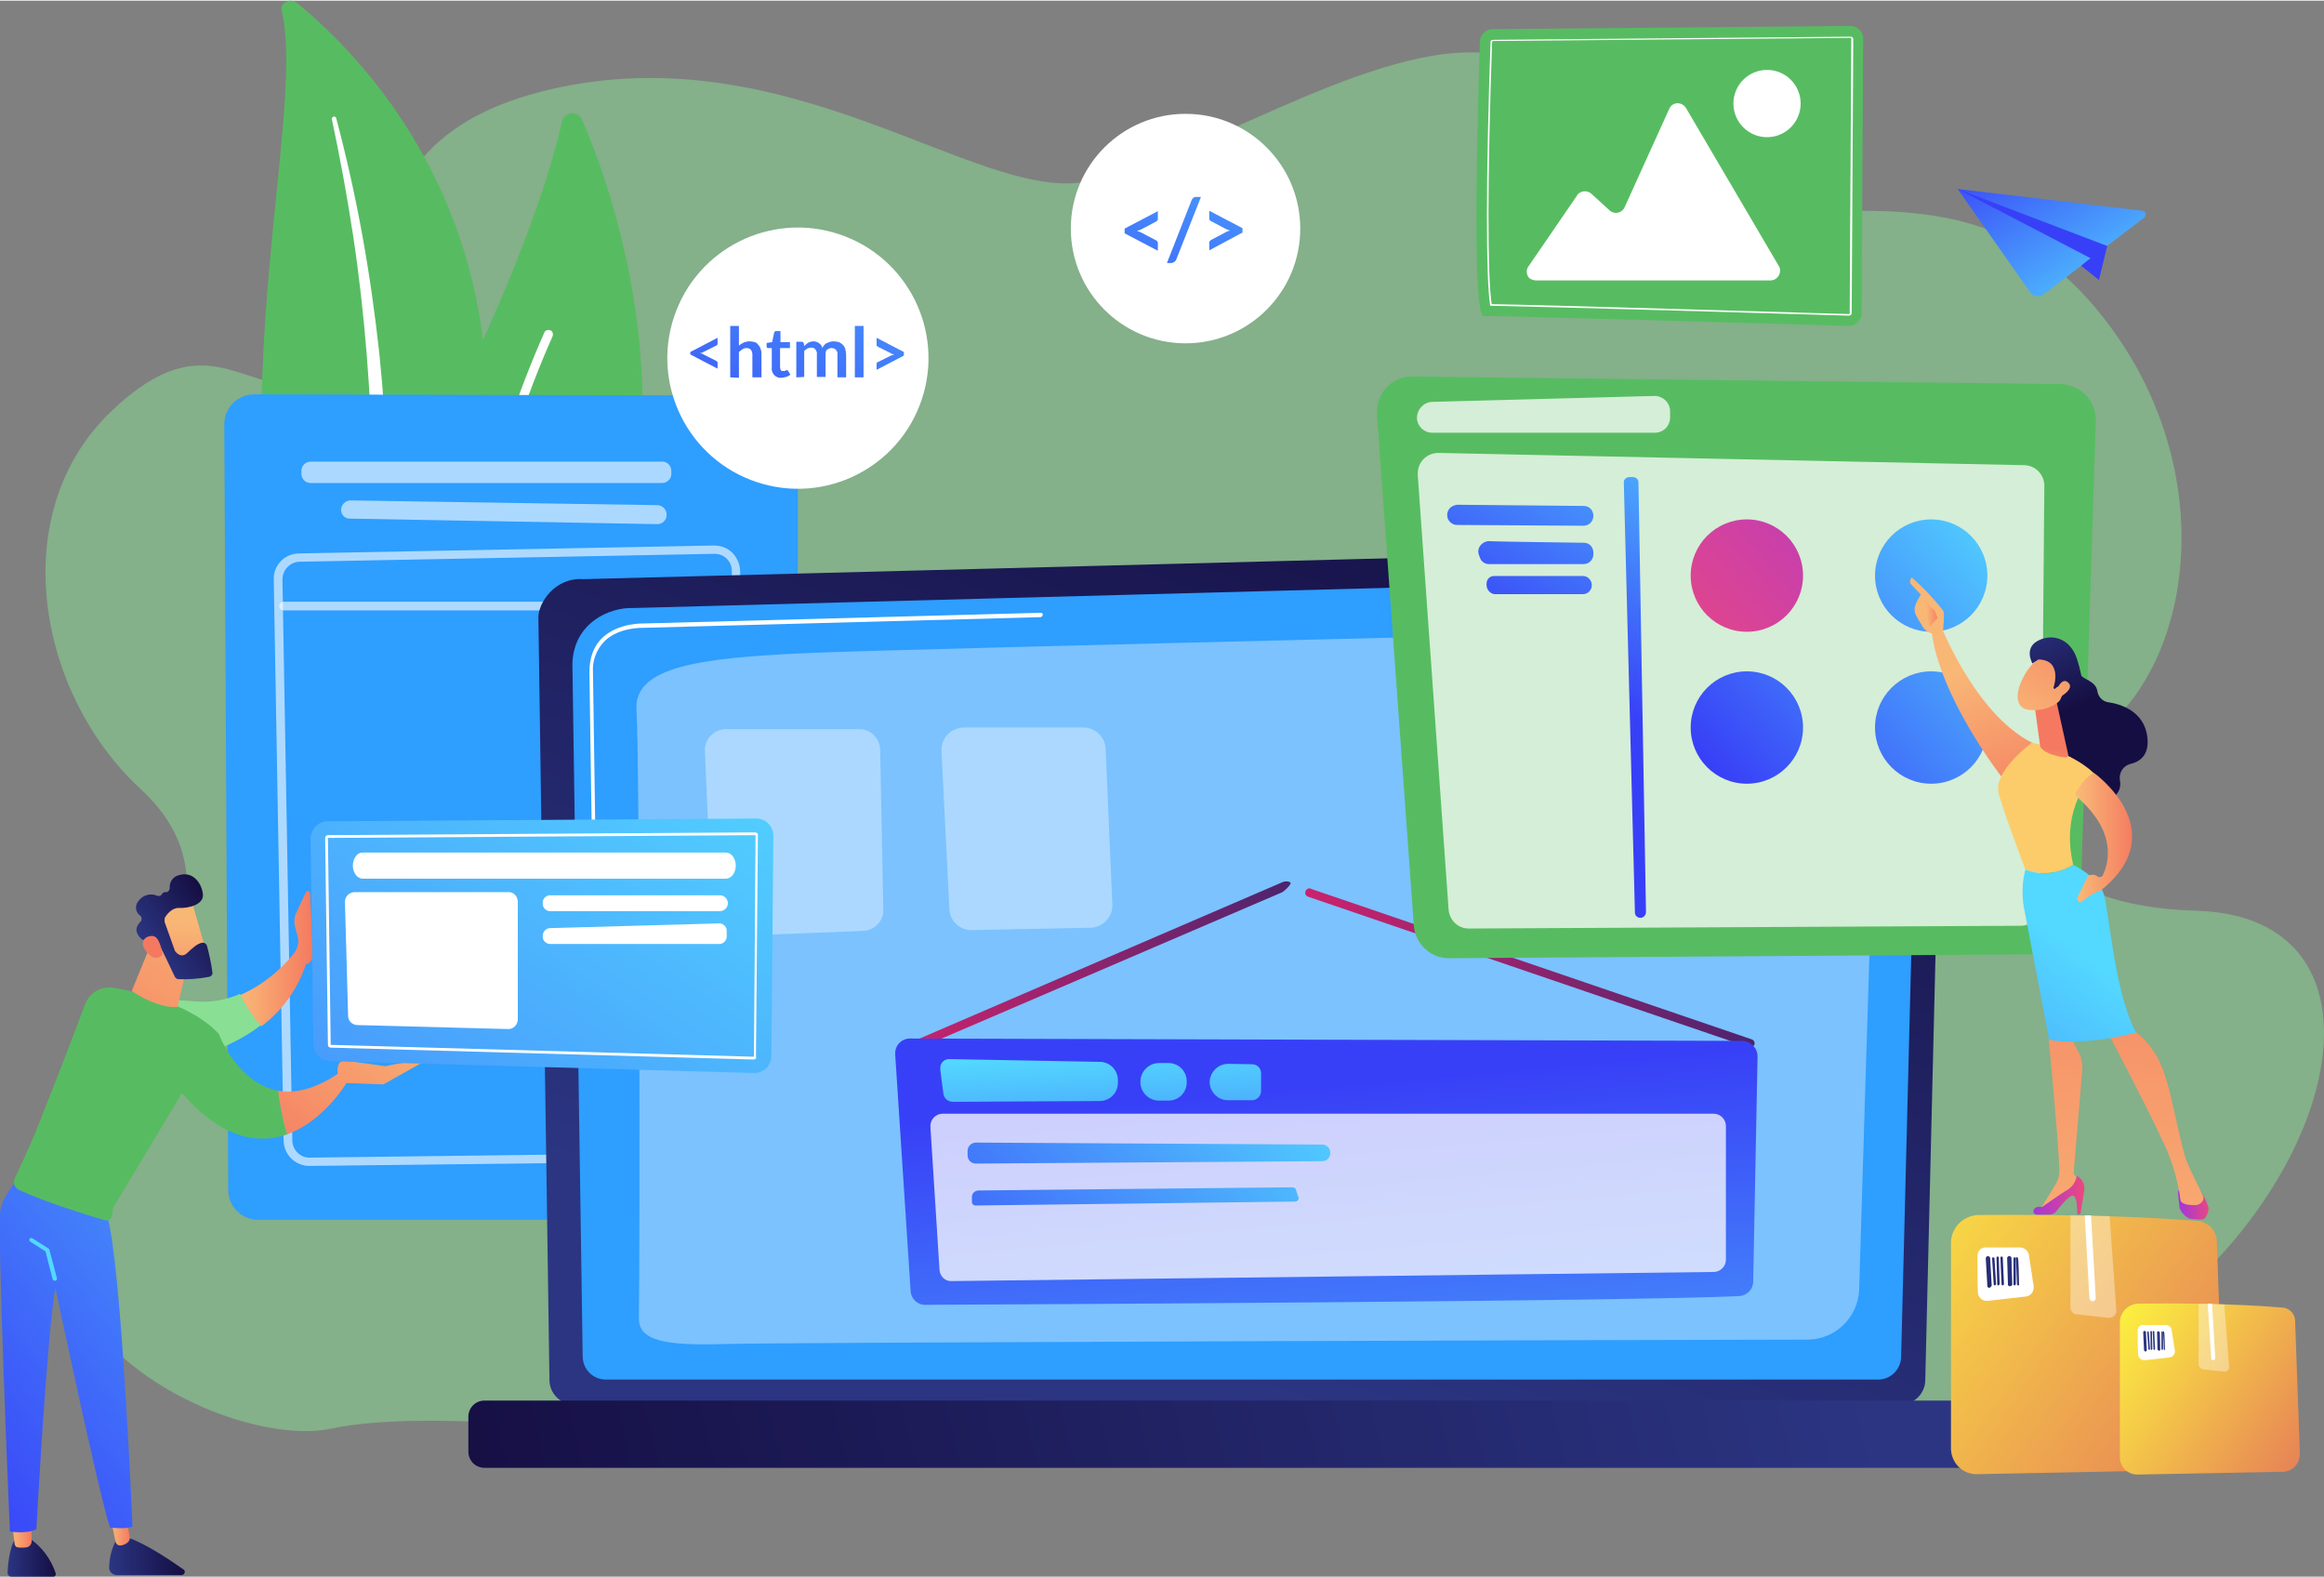 <?xml version="1.0" encoding="utf-8"?>
<!-- Generator: Adobe Illustrator 26.1.0, SVG Export Plug-In . SVG Version: 6.00 Build 0)  -->
<svg version="1.1" id="ad90fbc4-a3e8-428e-9631-6382e77fbc1c"
	 xmlns="http://www.w3.org/2000/svg" xmlns:xlink="http://www.w3.org/1999/xlink" x="0px" y="0px" viewBox="0 0 587.5 398.3" width="587"
	 style="enable-background:new 0 0 587.5 398.3;" xml:space="preserve">
<rect x="0" y="0" width="587.5" height="398.3" fill="#808080" stroke="none"/>
<style type="text/css">
	.st0{opacity:0.5;fill:#89E094;enable-background:new    ;}
	.st1{fill:#57BC61;}
	.st2{fill:#FFFFFF;}
	.st3{fill:#2E9EFF;}
	.st4{opacity:0.6;fill:#FFFFFF;enable-background:new    ;}
	.st5{opacity:0.61;fill:#FFFFFF;enable-background:new    ;}
	.st6{fill:url(#SVGID_1_);}
	.st7{opacity:0.37;fill:#FFFFFF;enable-background:new    ;}
	.st8{fill:url(#SVGID_00000137127847577517597930000013523803089419728278_);}
	.st9{fill:url(#SVGID_00000032614957178111253780000003953907956390498238_);}
	.st10{fill:url(#SVGID_00000104692357503623973550000005527054379805654447_);}
	.st11{fill:url(#SVGID_00000139283366684039516410000001423770541244873861_);}
	.st12{fill:url(#SVGID_00000110447700875734783850000009470817256670811036_);}
	.st13{fill:url(#SVGID_00000153680236222179428960000008800406102458383001_);}
	.st14{fill:url(#SVGID_00000090988842969793210830000004982098679204832421_);}
	.st15{fill:url(#SVGID_00000073723904406838075220000000279037552916768688_);}
	.st16{fill:url(#SVGID_00000117654392509964936610000000653859893827741346_);}
	.st17{fill:url(#SVGID_00000085937617239525977760000005469012426189866151_);}
	.st18{fill:url(#SVGID_00000183242167167154969200000003037867079756883095_);}
	.st19{fill:url(#SVGID_00000070828745428724706750000003235210696696574619_);}
	.st20{fill:url(#SVGID_00000110459919374145834710000000874028702774969998_);}
	.st21{fill:url(#SVGID_00000011021167227309381760000017284833435993609899_);}
	.st22{fill:url(#SVGID_00000163047833877832672080000010786426246681523869_);}
	.st23{fill:url(#SVGID_00000158008364652970963780000014896757248854855590_);}
	.st24{fill:url(#SVGID_00000147214574884798169690000006198554177926971822_);}
	.st25{fill:url(#SVGID_00000103251500202620274860000011417392112125513870_);}
	.st26{fill:url(#SVGID_00000111191298732984938220000005563266253125766793_);}
	.st27{fill:url(#SVGID_00000031910814325557441260000007767713613245289865_);}
	.st28{opacity:0.75;fill:#FFFFFF;enable-background:new    ;}
	.st29{fill:url(#SVGID_00000000942774828834249850000012714909589591495330_);}
	.st30{fill:url(#SVGID_00000139265800734361759220000005125946600092148373_);}
	.st31{fill:url(#SVGID_00000095302413635147762550000005142055891688966819_);}
	.st32{fill:url(#SVGID_00000037693123401477481560000014090446689753900676_);}
	.st33{fill:url(#SVGID_00000006707268070227581770000016283157425446346891_);}
	.st34{fill:url(#SVGID_00000014634893839898164590000013908694779886839971_);}
	.st35{fill:url(#SVGID_00000176732602574075339630000015405409667780456112_);}
	.st36{fill:url(#SVGID_00000119106936367215727570000018190668930954017465_);}
	.st37{fill:url(#SVGID_00000018233137977084440190000002815822485962098349_);}
	.st38{fill:url(#SVGID_00000086684390454569994060000014226263458179668404_);}
	.st39{fill:url(#SVGID_00000174592965709878505840000018272327205745516216_);}
	.st40{fill:url(#SVGID_00000165917857816317902490000018152444271060767902_);}
	.st41{fill:url(#SVGID_00000104663883385946777240000014802991351009649319_);}
	.st42{fill:url(#SVGID_00000065796655326108845950000008664223023321042341_);}
	.st43{fill:url(#SVGID_00000010276475820346065960000003874028948442012313_);}
	.st44{fill:url(#SVGID_00000158027509378016570220000014847652221230026659_);}
	.st45{fill:url(#SVGID_00000085934461380661047980000017270866619362868411_);}
	.st46{fill:url(#SVGID_00000052797208406841610290000011227813499292674491_);}
	.st47{fill:url(#SVGID_00000031166216478724138090000001702686915938532524_);}
	.st48{fill:url(#SVGID_00000019675093307458995840000012101752627338405285_);}
	.st49{fill:url(#SVGID_00000036253357780706245850000009131187341890261932_);}
	.st50{fill:url(#SVGID_00000088851826637949029190000004669819018762157211_);}
	.st51{fill:url(#SVGID_00000054946153169726578520000001562281952612255111_);}
	.st52{fill:#FCCC6B;enable-background:new    ;}
	.st53{fill:url(#SVGID_00000181774507225461990010000008417082528796966833_);}
	.st54{fill:url(#SVGID_00000100351370087905834090000015513073151802368651_);}
	.st55{fill:url(#SVGID_00000019643925956105811990000000619585127122009249_);}
	.st56{fill:url(#SVGID_00000154391815540971384070000011295832808043143605_);}
	.st57{fill:url(#SVGID_00000142158316614775130830000008525310011615986093_);}
	.st58{fill:url(#SVGID_00000025443278661672265710000015186865181432299936_);}
	.st59{fill:url(#SVGID_00000173156780477208237880000012131871692277153674_);}
	.st60{fill:url(#SVGID_00000098180300966255946850000014634353623276992163_);}
	.st61{fill:url(#SVGID_00000088090778551613920650000012989858724668994438_);}
	.st62{fill:url(#SVGID_00000174595225325575951970000009797115886101331639_);}
	.st63{fill:url(#SVGID_00000132796603114509100330000013631232676121367432_);}
	.st64{fill:url(#SVGID_00000112606284805257858740000013864620023789222586_);}
	.st65{fill:url(#SVGID_00000170252568900214511850000010232090763453184665_);}
	.st66{fill:url(#SVGID_00000149375106356751988560000007920217711890632113_);}
	.st67{fill:#89E094;}
	.st68{fill:url(#SVGID_00000157306767162386025990000003534391340307218824_);}
	.st69{fill:url(#SVGID_00000099632375311745772930000013620024716128844461_);}
	.st70{fill:url(#SVGID_00000041992083067264430900000014276276654236679832_);}
	.st71{fill:url(#SVGID_00000037653312874856513230000004822043614447106457_);}
	.st72{fill:url(#SVGID_00000044138422246659420570000005936841546532441247_);}
	.st73{fill:url(#SVGID_00000033369462568626680340000016252671283790715264_);}
	.st74{fill:url(#SVGID_00000063608774246344298190000017292351660327357572_);}
	.st75{fill:url(#SVGID_00000051348188181773441960000007427828752903265185_);}
	.st76{fill:url(#SVGID_00000008115700976834853380000010454724033218967215_);}
	.st77{fill:url(#SVGID_00000163070228157899536690000006020898156483343490_);}
	.st78{fill:url(#SVGID_00000010294024370963833610000008292394373862604727_);}
	.st79{fill:url(#SVGID_00000082359006382027166530000000391090606089975477_);}
	.st80{fill:url(#SVGID_00000061464535584225934230000014466731215785493122_);}
	.st81{fill:url(#SVGID_00000126321120521530123490000012544725117662940310_);}
	.st82{fill:url(#SVGID_00000098934651157930752770000002130920758612350359_);}
	.st83{fill:url(#SVGID_00000106853358279211138770000007862598453101723029_);}
	.st84{fill:url(#SVGID_00000181065830950745631720000011704166602910769082_);}
</style>
<path class="st0" d="M159.1,362.3c0,0-51.1-6.6-75.4-1.4s-84.4-22.8-64.6-66.6s42.5-71,16.4-95.1s-34.3-69.7-7.4-95.4
	s35,0.7,56.4-8.7s-5.8-58.7,54.7-72.7s107.6,28.2,135,23.4s69.8-34,99.5-32.7s26,44.1,65.4,41.6s70.3-6.8,95.9,29.8
	c25.6,36.6,19.4,82.9-5,101.2c-24.4,18.3-19.6,42.9,25.3,44.3s39.9,52.5,3.2,90.2s-68,38.2-104.6,40.6
	C417.5,363.4,159.1,362.3,159.1,362.3z"/>
<path class="st1" d="M71.2,2.4c-0.4-1.9,2.2-3.2,3.9-1.8c16.5,13.5,56.4,53.8,46.5,124.2c-12.5,88.4,8.9,120.6,35.4,140.2
	c0,0-36.5-9.3-59.3-41.9C41.3,142.8,79.2,36.1,71.2,2.4z"/>
<path class="st2" d="M83.9,30c2.1,9.8,3.9,19.7,5.4,29.6s2.6,19.9,3.4,29.8c0.8,9.9,1.3,19.9,1.3,29.9s-0.3,20-0.8,30
	s-0.9,20.1-0.1,30.2c0.6,10.3,3,20.4,7.1,29.9c1.1,2.4,2.2,4.8,3.4,7.1s2.5,4.6,3.9,6.9c2.8,4.5,6,8.9,9.4,13
	c7.2,8.3,15.6,15.6,24.8,21.7c1,0.7,2.3,0.5,3.1-0.4c0.7-0.7,0.6-1.9-0.1-2.5c-0.1-0.1-0.2-0.1-0.3-0.2l0,0
	c-2.2-1.6-4.4-3.1-6.5-4.8c-1.1-0.8-2.1-1.7-3.1-2.5s-2-1.7-3-2.6c-3.9-3.5-7.6-7.3-11-11.3c-6.6-7.8-12-16.5-16.1-25.9
	c-2-4.6-3.5-9.3-4.7-14.1c-1.1-4.8-1.9-9.7-2.3-14.6c-0.8-9.9-0.4-19.8-0.1-29.8s0.5-20.1,0.2-30.1c-0.1-5-0.3-10.1-0.7-15.1
	c-0.1-2.5-0.3-5-0.5-7.5s-0.5-5-0.7-7.5c-1.1-10-2.5-20-4.3-29.9s-4-19.8-6.6-29.6c-0.1-0.3-0.4-0.5-0.7-0.4c0,0,0,0,0,0
	C84,29.5,83.8,29.7,83.9,30z"/>
<path class="st1" d="M114.2,220.6c-1.6,1.7-4.2,1.7-5.8,0.2c-0.4-0.4-0.7-0.9-1-1.4c-6.8-14.9-22.1-58.8,3.2-109.4
	c21.3-42.6,28.9-67.9,31.5-79.5c0.3-1.4,1.7-2.3,3.2-2c0.8,0.2,1.5,0.7,1.8,1.5C158.2,55.6,187.9,142.4,114.2,220.6z"/>
<path class="st2" d="M110.5,219h-0.2c-0.6,0-1.1-0.5-1.1-1.1c0,0,0-0.1,0-0.1c0-0.7,1.4-73.2,28.4-133.9c0.2-0.6,0.9-0.8,1.5-0.6
	c0.6,0.2,0.8,0.9,0.6,1.5c-26.8,60.2-28.2,132.2-28.2,133C111.5,218.4,111.1,218.9,110.5,219z"/>
<path class="st3" d="M65.2,308.1h129c4.1,0,7.5-3.3,7.5-7.5c0,0,0,0,0,0V107.3c0-4.1-3.3-7.4-7.4-7.5L64.2,99.5
	c-4.1,0-7.5,3.4-7.5,7.5l1,193.7C57.8,304.8,61.1,308.1,65.2,308.1z"/>
<path class="st4" d="M76.2,118.8v0.8c0,1.2,1,2.3,2.2,2.3c0,0,0.1,0,0.1,0h88.9c1.2,0,2.3-1,2.3-2.2c0,0,0-0.1,0-0.1v-0.8
	c0-1.2-1-2.3-2.2-2.3c0,0-0.1,0-0.1,0H78.5C77.3,116.5,76.2,117.5,76.2,118.8z"/>
<path class="st4" d="M86.2,128.8L86.2,128.8c0.1,1.2,1,2.1,2.2,2.1l77.8,1.4c1.2,0,2.3-1,2.3-2.2c0,0,0-0.1,0-0.1v-0.2
	c0-1.2-1-2.2-2.2-2.3l-77.8-1.2C87.2,126.4,86.2,127.5,86.2,128.8z"/>
<path class="st5" d="M78.2,294.5c-3.5,0-6.4-2.8-6.5-6.3l-2.5-141.9l0,0c-0.1-3.6,2.7-6.5,6.3-6.6l105-2c1.7,0,3.4,0.6,4.6,1.8
	c1.2,1.2,1.9,2.8,2,4.5l2.7,142.7c0,1.7-0.6,3.4-1.8,4.6c-1.2,1.2-2.9,1.9-4.6,2L78.2,294.5L78.2,294.5z M71.4,146.3l2.5,141.9
	c0.1,2.3,2,4.2,4.3,4.2h0.1l105.2-1.3c1.1,0,2.2-0.5,3-1.3c0.8-0.8,1.2-1.9,1.2-3.1L185,144c0-1.1-0.5-2.2-1.3-3
	c-0.8-0.8-1.9-1.2-3.1-1.2l-105,2C73.3,141.9,71.4,143.9,71.4,146.3L71.4,146.3z"/>
<path class="st5" d="M186.2,154.1H71.7c-0.6,0-1.1-0.5-1.1-1.1c0-0.6,0.5-1.1,1.1-1.1h114.6c0.6,0,1.1,0.5,1.1,1.1
	C187.2,153.7,186.8,154.1,186.2,154.1z"/>
<linearGradient id="SVGID_1_" gradientUnits="userSpaceOnUse" x1="313.561" y1="39.106" x2="392.871" y2="277.046" gradientTransform="matrix(1 0 0 -1 -31.47 379.34)">
	<stop  offset="0" style="stop-color:#2B3582"/>
	<stop  offset="1" style="stop-color:#150E42"/>
</linearGradient>
<path class="st6" d="M486.7,348.6c0,3.4-2.8,6.2-6.2,6.2H145.1c-3.4,0-6.2-2.8-6.2-6.2l-2.8-192.8c0-3.4,4-10.1,11.4-9.6l327.8-8.5
	c4.3-0.1,8.5,1.5,11.5,4.6c3,3,4.7,7.1,4.6,11.4L486.7,348.6z"/>
<path class="st3" d="M480.6,342.6c0,3.3-2.6,5.9-5.9,5.9H153.2c-3.3,0-5.9-2.6-5.9-5.9l-2.6-175c0.3-10.5,9.6-14.3,15.2-14.1
	l314.1-8.4c3-0.1,5.9,1.1,8.1,3.2c2.1,2.1,3.3,5,3.2,8L480.6,342.6z"/>
<g>
	<path class="st2" d="M150.8,259.2c-0.3,0-0.5-0.2-0.5-0.4c0,0,0,0,0-0.1l-0.2-14.2c0-0.3,0.2-0.5,0.4-0.5c0,0,0,0,0.1,0l0,0
		c0.3,0,0.5,0.2,0.5,0.4c0,0,0,0,0,0.1l0.2,14.2C151.4,258.9,151.1,259.2,150.8,259.2z"/>
	<path class="st2" d="M150.3,224.5c-0.3,0-0.5-0.2-0.5-0.4c0,0,0,0,0-0.1l-0.8-54.3c0-3.7,1.1-6.6,3.3-8.7c4-3.8,10.3-3.6,10.5-3.6
		l100.3-2.7l0,0c0.3,0,0.5,0.2,0.5,0.4c0,0,0,0,0,0.1c0,0.3-0.2,0.5-0.5,0.6l-100.4,2.7c-0.3,0-6.1-0.2-9.8,3.3
		c-2.1,2.1-3.2,5-3,7.9l0.8,54.3C150.9,224.2,150.6,224.5,150.3,224.5L150.3,224.5z"/>
</g>
<path class="st7" d="M161.5,332.9c0.3-14.5,0.2-142.5-0.6-153.6s16.4-13.2,42.8-14.4s249.6-6.2,255.3-6.6
	c12.9-1,15.6,18.3,14.3,60.1c-1,31.5-2.6,83.3-3.3,107.2c-0.2,7.1-6,12.8-13.1,12.8c-53.7,0.1-259.5,0.7-273.2,1.1
	C168,340,161.4,338.7,161.5,332.9z"/>
<linearGradient id="SVGID_00000150098220184464842370000014366069229810057859_" gradientUnits="userSpaceOnUse" x1="497.993" y1="53.613" x2="145.913" y2="-32.027" gradientTransform="matrix(1 0 0 -1 -31.47 379.34)">
	<stop  offset="0" style="stop-color:#2B3582"/>
	<stop  offset="1" style="stop-color:#150E42"/>
</linearGradient>
<path style="fill:url(#SVGID_00000150098220184464842370000014366069229810057859_);" d="M509.8,370.8H122.5c-2.3,0-4.1-1.8-4.1-4.1
	v-8.8c0-2.3,1.8-4.1,4.1-4.1h387.3c2.3,0,4.1,1.8,4.1,4.1v8.8C514,368.9,512.2,370.8,509.8,370.8
	C509.9,370.8,509.9,370.8,509.8,370.8z"/>
<g>
	
		<linearGradient id="SVGID_00000015320003914641139690000000013594728236857770_" gradientUnits="userSpaceOnUse" x1="494.204" y1="83.967" x2="655.764" y2="-28.753" gradientTransform="matrix(1 0 0 -1 -31.47 379.34)">
		<stop  offset="0" style="stop-color:#FDF53F"/>
		<stop  offset="1" style="stop-color:#D93C65"/>
	</linearGradient>
	<path style="fill:url(#SVGID_00000015320003914641139690000000013594728236857770_);" d="M493.2,365.8V314c0-3.9,3.1-7,7-7.1
		c11.7-0.1,35.7-0.1,55.3,1.5c2.7,0.2,4.8,2.4,4.9,5.1l1.8,50.8c0.1,3.8-2.8,6.9-6.6,7l-55.6,1.1c-3.6,0.2-6.6-2.6-6.8-6.2
		C493.2,366,493.2,365.9,493.2,365.8z"/>
	<path class="st2" d="M499.9,317.3c0,2.5,0,6.5,0.1,9.1c0,1.2,1,2.2,2.2,2.2c0.1,0,0.2,0,0.3,0l9.6-1.1c1.2-0.1,2.1-1.2,2-2.4
		c0-0.1,0-0.1,0-0.2l-1.2-7.9c-0.2-1.1-1.2-1.9-2.3-1.9h-8.5c-1.2-0.1-2.1,0.8-2.2,2C499.9,317.2,499.9,317.2,499.9,317.3z"/>
	<path class="st7" d="M525,332l8,0.9c1,0.1,1.9-0.6,2-1.6c0-0.1,0-0.2,0-0.3l-1.7-23.8c-3.4-0.1-6.7-0.2-9.9-0.2v23.3
		C523.4,331.2,524.1,332,525,332z"/>
	<path class="st2" d="M528.2,327.9c0,0.4,0.4,0.8,0.8,0.8l0,0c0.5,0,0.8-0.4,0.8-0.9l-1.2-20.8H527L528.2,327.9z"/>
	<g>
		
			<linearGradient id="SVGID_00000124882599583328997380000001767496480885534353_" gradientUnits="userSpaceOnUse" x1="538.874" y1="62.971" x2="521.694" y2="38.011" gradientTransform="matrix(1 0 0 -1 -31.47 379.34)">
			<stop  offset="0" style="stop-color:#2B3582"/>
			<stop  offset="1" style="stop-color:#150E42"/>
		</linearGradient>
		<path style="fill:url(#SVGID_00000124882599583328997380000001767496480885534353_);" d="M504.3,324.7c-0.2,0-0.3-0.1-0.3-0.3
			l-0.4-6.5c0-0.2,0.1-0.3,0.3-0.3c0.1,0,0.3,0.1,0.3,0.2c0,0,0,0,0,0.1l0.4,6.5C504.6,324.5,504.5,324.6,504.3,324.7z"/>
		
			<linearGradient id="SVGID_00000005258203890108786840000006280072873515566236_" gradientUnits="userSpaceOnUse" x1="539.502" y1="62.542" x2="522.322" y2="37.582" gradientTransform="matrix(1 0 0 -1 -31.47 379.34)">
			<stop  offset="0" style="stop-color:#2B3582"/>
			<stop  offset="1" style="stop-color:#150E42"/>
		</linearGradient>
		<path style="fill:url(#SVGID_00000005258203890108786840000006280072873515566236_);" d="M505.2,324.7c-0.2,0-0.3-0.1-0.3-0.3
			l-0.2-6.7c0-0.2,0.1-0.3,0.3-0.3c0.1,0,0.3,0.1,0.3,0.2c0,0,0,0,0,0.1l0.2,6.7C505.5,324.5,505.3,324.6,505.2,324.7z"/>
		
			<linearGradient id="SVGID_00000088101265013526101260000001863598410294380954_" gradientUnits="userSpaceOnUse" x1="540.22" y1="62.053" x2="523.04" y2="37.093" gradientTransform="matrix(1 0 0 -1 -31.47 379.34)">
			<stop  offset="0" style="stop-color:#2B3582"/>
			<stop  offset="1" style="stop-color:#150E42"/>
		</linearGradient>
		<path style="fill:url(#SVGID_00000088101265013526101260000001863598410294380954_);" d="M506.3,324.7c-0.2,0-0.3-0.1-0.3-0.3
			c-0.1-1.1-0.3-6.6-0.3-6.7c0-0.2,0.1-0.3,0.3-0.3c0.2,0,0.3,0.1,0.3,0.3c0,0.1,0.2,4.4,0.3,6.7
			C506.6,324.5,506.5,324.6,506.3,324.7z"/>
		
			<linearGradient id="SVGID_00000072977104915919456840000005665653176167281841_" gradientUnits="userSpaceOnUse" x1="541.529" y1="61.144" x2="524.359" y2="36.184" gradientTransform="matrix(1 0 0 -1 -31.47 379.34)">
			<stop  offset="0" style="stop-color:#2B3582"/>
			<stop  offset="1" style="stop-color:#150E42"/>
		</linearGradient>
		<path style="fill:url(#SVGID_00000072977104915919456840000005665653176167281841_);" d="M508.1,324.9c-0.3,0-0.5-0.2-0.5-0.4
			c0,0,0,0,0-0.1c-0.2-6.5-0.2-6.6-0.2-6.7c0.1-0.3,0.4-0.5,0.7-0.4c0,0,0,0,0,0c0.3,0.1,0.4,0.3,0.4,0.6c0,0.4,0.1,4.1,0.2,6.5
			C508.7,324.7,508.4,324.9,508.1,324.9L508.1,324.9z"/>
		
			<linearGradient id="SVGID_00000034790260444018998300000002392915588612568470_" gradientUnits="userSpaceOnUse" x1="542.388" y1="60.555" x2="525.208" y2="35.595" gradientTransform="matrix(1 0 0 -1 -31.47 379.34)">
			<stop  offset="0" style="stop-color:#2B3582"/>
			<stop  offset="1" style="stop-color:#150E42"/>
		</linearGradient>
		<path style="fill:url(#SVGID_00000034790260444018998300000002392915588612568470_);" d="M509.3,324.7c-0.2,0-0.3-0.1-0.3-0.3
			v-6.5c0-0.2,0.1-0.3,0.3-0.3c0.2,0,0.3,0.1,0.3,0.3c0,0,0,0,0,0v6.5C509.5,324.5,509.4,324.7,509.3,324.7z"/>
		
			<linearGradient id="SVGID_00000093886921081622096220000000513318073261963141_" gradientUnits="userSpaceOnUse" x1="542.889" y1="60.215" x2="525.709" y2="35.255" gradientTransform="matrix(1 0 0 -1 -31.47 379.34)">
			<stop  offset="0" style="stop-color:#2B3582"/>
			<stop  offset="1" style="stop-color:#150E42"/>
		</linearGradient>
		<path style="fill:url(#SVGID_00000093886921081622096220000000513318073261963141_);" d="M510.2,324.7c-0.2,0-0.3-0.1-0.3-0.3
			c-0.1-2.3-0.2-6-0.3-6.4v-0.3c0.1-0.1,0.2-0.2,0.4-0.1s0.3,0.2,0.4,6.8C510.5,324.5,510.4,324.7,510.2,324.7L510.2,324.7z"/>
		
			<linearGradient id="SVGID_00000064335083569290101950000015391540013123223432_" gradientUnits="userSpaceOnUse" x1="537.999" y1="63.574" x2="520.829" y2="38.614" gradientTransform="matrix(1 0 0 -1 -31.47 379.34)">
			<stop  offset="0" style="stop-color:#2B3582"/>
			<stop  offset="1" style="stop-color:#150E42"/>
		</linearGradient>
		<path style="fill:url(#SVGID_00000064335083569290101950000015391540013123223432_);" d="M502.9,325.3c-0.3,0-0.5-0.2-0.5-0.4
			c0,0,0,0,0-0.1l-0.4-6.9c0-0.3,0.2-0.6,0.5-0.6c0.3,0,0.6,0.2,0.6,0.5l0.4,6.9C503.4,325,503.2,325.2,502.9,325.3z"/>
	</g>
</g>
<g>
	
		<linearGradient id="SVGID_00000165953206344693935850000001511777075327628174_" gradientUnits="userSpaceOnUse" x1="563.231" y1="46.578" x2="645.361" y2="-10.862" gradientTransform="matrix(1 0 0 -1 -31.47 379.34)">
		<stop  offset="0" style="stop-color:#FDF53F"/>
		<stop  offset="1" style="stop-color:#D93C65"/>
	</linearGradient>
	<path style="fill:url(#SVGID_00000165953206344693935850000001511777075327628174_);" d="M535.9,368.1V334c0-2.5,2.1-4.6,4.6-4.7
		c7.7-0.1,23.5-0.1,36.5,1c1.8,0.1,3.2,1.6,3.2,3.4l1.2,33.5c0.1,2.4-1.8,4.5-4.2,4.6c-0.1,0-0.1,0-0.2,0l-36.7,0.7
		C537.9,372.5,535.9,370.6,535.9,368.1C535.9,368.1,535.9,368.1,535.9,368.1z"/>
	<path class="st2" d="M540.4,336.1c0,1.7,0,4.3,0.1,6c0,0.8,0.7,1.5,1.6,1.5c0.1,0,0.1,0,0.1,0l6.3-0.7c0.8-0.1,1.4-0.9,1.3-1.7
		L549,336c-0.1-0.7-0.7-1.3-1.5-1.3h-5.6c-0.7-0.1-1.4,0.4-1.5,1.2C540.4,335.9,540.4,336,540.4,336.1z"/>
	<path class="st7" d="M556.9,345.9l5.3,0.6c0.6,0.1,1.2-0.4,1.3-1c0-0.1,0-0.2,0-0.3l-1.2-15.7c-2.2-0.1-4.4-0.1-6.5-0.2v15.3
		C555.8,345.2,556.3,345.8,556.9,345.9z"/>
	<path class="st2" d="M559,343.1c0,0.3,0.2,0.5,0.4,0.5c0,0,0,0,0.1,0l0,0c0.3,0,0.5-0.3,0.5-0.6l-0.8-13.7h-1.1L559,343.1z"/>
	<g>
		
			<linearGradient id="SVGID_00000128458956127104105670000007863298816836801954_" gradientUnits="userSpaceOnUse" x1="575.05" y1="40.7" x2="575.68" y2="40.7" gradientTransform="matrix(1 0 0 -1 -31.47 379.34)">
			<stop  offset="0" style="stop-color:#2B3582"/>
			<stop  offset="1" style="stop-color:#150E42"/>
		</linearGradient>
		<path style="fill:url(#SVGID_00000128458956127104105670000007863298816836801954_);" d="M543.3,341c-0.1,0-0.2-0.1-0.2-0.2
			l-0.3-4.3c0-0.1,0.1-0.2,0.2-0.2s0.2,0.1,0.2,0.2l0.3,4.3C543.5,340.9,543.4,341,543.3,341z"/>
		
			<linearGradient id="SVGID_00000175288847521159135310000000358280223314685361_" gradientUnits="userSpaceOnUse" x1="575.74" y1="40.75" x2="576.24" y2="40.75" gradientTransform="matrix(1 0 0 -1 -31.47 379.34)">
			<stop  offset="0" style="stop-color:#2B3582"/>
			<stop  offset="1" style="stop-color:#150E42"/>
		</linearGradient>
		<path style="fill:url(#SVGID_00000175288847521159135310000000358280223314685361_);" d="M543.9,341c-0.1,0-0.2-0.1-0.2-0.2
			l-0.1-4.4c0-0.1,0.1-0.2,0.2-0.2s0.2,0.1,0.2,0.2l0.1,4.4C544,340.9,544,341,543.9,341z"/>
		
			<linearGradient id="SVGID_00000058560219807498172670000010560588179732865926_" gradientUnits="userSpaceOnUse" x1="576.44" y1="40.75" x2="576.99" y2="40.75" gradientTransform="matrix(1 0 0 -1 -31.47 379.34)">
			<stop  offset="0" style="stop-color:#2B3582"/>
			<stop  offset="1" style="stop-color:#150E42"/>
		</linearGradient>
		<path style="fill:url(#SVGID_00000058560219807498172670000010560588179732865926_);" d="M544.6,341c-0.1,0-0.2-0.1-0.2-0.2
			c0-0.7-0.2-4.3-0.2-4.4c0-0.1,0.1-0.2,0.2-0.2s0.2,0.1,0.2,0.2c0,0.1,0.1,2.9,0.2,4.4C544.8,340.9,544.7,341,544.6,341z"/>
		
			<linearGradient id="SVGID_00000023274927027397762010000015046531806489027206_" gradientUnits="userSpaceOnUse" x1="577.52" y1="40.614" x2="578.35" y2="40.614" gradientTransform="matrix(1 0 0 -1 -31.47 379.34)">
			<stop  offset="0" style="stop-color:#2B3582"/>
			<stop  offset="1" style="stop-color:#150E42"/>
		</linearGradient>
		<path style="fill:url(#SVGID_00000023274927027397762010000015046531806489027206_);" d="M545.8,341.2c-0.2,0-0.3-0.2-0.4-0.3
			c-0.1-4.3-0.1-4.3-0.1-4.4s0.2-0.3,0.4-0.2s0.3,0.2,0.3,0.4s0.1,2.7,0.1,4.2C546.2,341,546,341.2,545.8,341.2z"/>
		
			<linearGradient id="SVGID_00000140719451794724668810000004888216249286928319_" gradientUnits="userSpaceOnUse" x1="578.58" y1="40.7" x2="578.94" y2="40.7" gradientTransform="matrix(1 0 0 -1 -31.47 379.34)">
			<stop  offset="0" style="stop-color:#2B3582"/>
			<stop  offset="1" style="stop-color:#150E42"/>
		</linearGradient>
		<path style="fill:url(#SVGID_00000140719451794724668810000004888216249286928319_);" d="M546.6,341c-0.1,0-0.2-0.1-0.2-0.2v-4.3
			c0-0.1,0.1-0.2,0.2-0.2s0.2,0.1,0.2,0.2v4.3C546.7,340.9,546.7,341,546.6,341z"/>
		
			<linearGradient id="SVGID_00000134251131099858978690000005581516846470442684_" gradientUnits="userSpaceOnUse" x1="579" y1="40.7" x2="579.56" y2="40.7" gradientTransform="matrix(1 0 0 -1 -31.47 379.34)">
			<stop  offset="0" style="stop-color:#2B3582"/>
			<stop  offset="1" style="stop-color:#150E42"/>
		</linearGradient>
		<path style="fill:url(#SVGID_00000134251131099858978690000005581516846470442684_);" d="M547.2,341c-0.1,0-0.2-0.1-0.2-0.2
			c0-1.4-0.1-2.8-0.2-4.2v-0.2c0.1-0.1,0.1-0.1,0.2-0.1c0.1,0.1,0.2,0.1,0.3,4.5C547.4,340.9,547.3,341,547.2,341L547.2,341z"/>
		
			<linearGradient id="SVGID_00000137101514870010414490000015274151345899939994_" gradientUnits="userSpaceOnUse" x1="573.96" y1="40.55" x2="574.9" y2="40.55" gradientTransform="matrix(1 0 0 -1 -31.47 379.34)">
			<stop  offset="0" style="stop-color:#2B3582"/>
			<stop  offset="1" style="stop-color:#150E42"/>
		</linearGradient>
		<path style="fill:url(#SVGID_00000137101514870010414490000015274151345899939994_);" d="M542.4,341.4c-0.2,0-0.3-0.1-0.4-0.3
			l-0.2-4.5c0-0.2,0.1-0.4,0.3-0.4s0.4,0.1,0.4,0.3l0.2,4.5C542.7,341.2,542.6,341.4,542.4,341.4z"/>
	</g>
</g>
<linearGradient id="SVGID_00000012471879518587806660000010780752904666142593_" gradientUnits="userSpaceOnUse" x1="361.97" y1="134.892" x2="475.575" y2="134.892" gradientTransform="matrix(1 0 0 -1 -31.47 379.34)">
	<stop  offset="0" style="stop-color:#CB236D"/>
	<stop  offset="1" style="stop-color:#4C246D"/>
</linearGradient>
<path style="fill:url(#SVGID_00000012471879518587806660000010780752904666142593_);" d="M442.4,264.6c-0.1,0-0.2,0-0.3-0.1
	l-111.3-38c-0.6-0.1-1-0.8-0.8-1.3c0.1-0.6,0.8-1,1.3-0.8c0.1,0,0.1,0,0.2,0.1l111.3,38c0.6,0.2,0.9,0.8,0.7,1.3c0,0,0,0,0,0.1
	C443.3,264.2,442.9,264.5,442.4,264.6z"/>
<linearGradient id="SVGID_00000181780216773907657250000001893614874594649776_" gradientUnits="userSpaceOnUse" x1="260.13" y1="135.16" x2="358.11" y2="135.16" gradientTransform="matrix(1 0 0 -1 -31.47 379.34)">
	<stop  offset="0" style="stop-color:#CB236D"/>
	<stop  offset="1" style="stop-color:#4C246D"/>
</linearGradient>
<path style="fill:url(#SVGID_00000181780216773907657250000001893614874594649776_);" d="M229.4,265.8c-0.4,0-0.8-0.2-1-0.6
	c-0.2-0.5,0-1.2,0.6-1.4c0,0,0,0,0,0l95.4-41.1c0.5-0.2,1.8-0.2,1.9,0.4c-0.5,0.9-1.3,1.6-2.1,2.2l-94.3,40.5H229.4z"/>
<g>
	
		<linearGradient id="SVGID_00000117677487021912093350000012834841524590978456_" gradientUnits="userSpaceOnUse" x1="380.469" y1="-48.797" x2="366.789" y2="104.973" gradientTransform="matrix(1 0 0 -1 -31.47 379.34)">
		<stop  offset="0" style="stop-color:#53D8FF"/>
		<stop  offset="1" style="stop-color:#3840F7"/>
	</linearGradient>
	<path style="fill:url(#SVGID_00000117677487021912093350000012834841524590978456_);" d="M226.3,266.3l3.9,59.8
		c0.1,2,1.8,3.6,3.8,3.5c25.4-0.1,178.5-0.9,205.6-2.2c2-0.1,3.6-1.7,3.6-3.7l1.1-56.9c0-2.1-1.7-3.8-3.8-3.9l-210.3-0.6
		c-2.1-0.1-3.9,1.6-3.9,3.7C226.3,266.1,226.3,266.2,226.3,266.3z"/>
	<path class="st28" d="M235.2,284.6l2.3,36.1c0.1,1.7,1.4,3,3.1,2.9c0,0,0.1,0,0.1,0l192.5-2.3c1.7,0,3.1-1.4,3.1-3.1v-33.8
		c0-1.7-1.4-3.1-3.1-3.1H238.3c-1.7,0-3.1,1.4-3.1,3.1C235.2,284.5,235.2,284.5,235.2,284.6z"/>
	<g>
		
			<linearGradient id="SVGID_00000156571448824797480610000008991647634867904907_" gradientUnits="userSpaceOnUse" x1="291.406" y1="112.473" x2="294.266" y2="57.003" gradientTransform="matrix(1 0 0 -1 -31.47 379.34)">
			<stop  offset="0" style="stop-color:#53D8FF"/>
			<stop  offset="1" style="stop-color:#3840F7"/>
		</linearGradient>
		<path style="fill:url(#SVGID_00000156571448824797480610000008991647634867904907_);" d="M282.6,272.8c0-2.5-2-4.6-4.6-4.6
			c0,0,0,0,0,0l-37.9-0.7c-1.3-0.1-2.4,0.9-2.4,2.2c0,0.2,0,0.4,0,0.5c0.2,1.9,0.6,4.4,0.8,6.1c0.2,1.2,1.2,2,2.4,2l37.1-0.2
			c2.5,0,4.6-2,4.6-4.6c0,0,0,0,0,0V272.8z"/>
		
			<linearGradient id="SVGID_00000124135177839129551030000015429268859847063734_" gradientUnits="userSpaceOnUse" x1="325.232" y1="114.221" x2="328.092" y2="58.751" gradientTransform="matrix(1 0 0 -1 -31.47 379.34)">
			<stop  offset="0" style="stop-color:#53D8FF"/>
			<stop  offset="1" style="stop-color:#3840F7"/>
		</linearGradient>
		<path style="fill:url(#SVGID_00000124135177839129551030000015429268859847063734_);" d="M293,278h2.4c2.5,0,4.6-2,4.6-4.6
			c0,0,0,0,0,0v-0.3c0-2.5-2-4.6-4.6-4.6c0,0,0,0,0,0H293c-2.5,0-4.6,2-4.7,4.5c0,0,0,0.1,0,0.1v0.4C288.4,276,290.5,278,293,278z"
			/>
		
			<linearGradient id="SVGID_00000106106328234228993610000000689269253068747169_" gradientUnits="userSpaceOnUse" x1="343.385" y1="115.15" x2="346.245" y2="59.69" gradientTransform="matrix(1 0 0 -1 -31.47 379.34)">
			<stop  offset="0" style="stop-color:#53D8FF"/>
			<stop  offset="1" style="stop-color:#3840F7"/>
		</linearGradient>
		<path style="fill:url(#SVGID_00000106106328234228993610000000689269253068747169_);" d="M316.5,268.8l-6-0.1
			c-2.5,0-4.6,2-4.7,4.5c0,0,0,0.1,0,0.1l0,0c0,2.5,2.1,4.6,4.6,4.6c0,0,0.1,0,0.1,0h6c1.3,0,2.3-1.1,2.3-2.4c0,0,0,0,0,0v-4.4
			C318.8,269.8,317.8,268.8,316.5,268.8z"/>
	</g>
	
		<linearGradient id="SVGID_00000183970328044707830660000005423131559802829972_" gradientUnits="userSpaceOnUse" x1="352.369" y1="120.758" x2="268.269" y2="31.298" gradientTransform="matrix(1 0 0 -1 -31.47 379.34)">
		<stop  offset="0" style="stop-color:#53D8FF"/>
		<stop  offset="1" style="stop-color:#3840F7"/>
	</linearGradient>
	<path style="fill:url(#SVGID_00000183970328044707830660000005423131559802829972_);" d="M244.6,290.7v1.1c0,1.2,0.9,2.1,2.1,2.1
		l87.5-0.6c1.2,0,2.1-0.9,2.1-2.1l0,0c0-1.1-0.9-2.1-2-2.1c0,0-0.1,0-0.1,0l-87.5-0.5C245.6,288.6,244.6,289.5,244.6,290.7z"/>
	
		<linearGradient id="SVGID_00000153667308805761841650000017721494072075231901_" gradientUnits="userSpaceOnUse" x1="356.203" y1="117.153" x2="272.113" y2="27.693" gradientTransform="matrix(1 0 0 -1 -31.47 379.34)">
		<stop  offset="0" style="stop-color:#53D8FF"/>
		<stop  offset="1" style="stop-color:#3840F7"/>
	</linearGradient>
	<path style="fill:url(#SVGID_00000153667308805761841650000017721494072075231901_);" d="M245.7,302.5v1.1c0,0.5,0.4,0.9,0.9,0.9
		l80.8-1c0.5,0,0.9-0.4,0.9-0.9c0-0.1,0-0.2-0.1-0.3l-0.6-1.8c-0.1-0.4-0.5-0.6-0.9-0.6l-79.3,0.8c-0.9,0-1.7,0.7-1.7,1.6
		C245.7,302.4,245.7,302.4,245.7,302.5z"/>
</g>
<path class="st7" d="M178.2,189.6l1.8,41.7c0.1,2.9,2.6,5.2,5.5,5.1l32.7-1.3c2.9-0.1,5.2-2.5,5.1-5.4c0,0,0,0,0,0l-0.8-40.4
	c-0.1-2.9-2.4-5.2-5.3-5.2h-33.8c-2.9,0.1-5.3,2.5-5.2,5.4C178.2,189.5,178.2,189.6,178.2,189.6z"/>
<path class="st7" d="M238,189.6l2,40c0.1,3,2.7,5.4,5.7,5.3l30-0.6c3.1-0.1,5.6-2.7,5.5-5.8l-1.7-39.4c-0.1-3-2.6-5.4-5.6-5.4h-30.4
	c-3.1,0.1-5.6,2.7-5.5,5.8C238,189.5,238,189.5,238,189.6z"/>
<path class="st1" d="M348.1,104.7l9.3,128.9c0.3,4.8,4.3,8.5,9.1,8.4l150.3-1c4.9,0,8.9-3.9,9-8.8l4-125.9c0.2-5-3.8-9.2-8.8-9.4
	c-0.1,0-0.1,0-0.2,0L357.2,95c-4.9-0.1-9,3.7-9.1,8.6C348.1,104,348.1,104.3,348.1,104.7z"/>
<path class="st28" d="M358.4,119.8l7.8,109.9c0.2,2.7,2.4,4.8,5.1,4.8l139.5-0.7c2.8,0,5.1-2.3,5.1-5.1l0.9-106.1
	c0-2.8-2.2-5.1-5-5.2l-148.2-3.1c-2.9,0-5.2,2.3-5.2,5.2C358.4,119.6,358.4,119.7,358.4,119.8z"/>
<path class="st28" d="M358.2,105.5L358.2,105.5c0.1,2.1,1.8,3.7,3.9,3.7h56.2c2.2,0,3.9-1.7,3.9-3.9v-1.5c0-2.2-1.8-3.9-4-3.9
	c0,0,0,0,0,0l-56.2,1.5C359.9,101.5,358.2,103.3,358.2,105.5C358.2,105.5,358.2,105.5,358.2,105.5z"/>
<linearGradient id="SVGID_00000135653965796596177330000010599239559843909292_" gradientUnits="userSpaceOnUse" x1="480.889" y1="270.15" x2="442.509" y2="199.03" gradientTransform="matrix(1 0 0 -1 -31.47 379.34)">
	<stop  offset="0" style="stop-color:#53D8FF"/>
	<stop  offset="1" style="stop-color:#3840F7"/>
</linearGradient>
<path style="fill:url(#SVGID_00000135653965796596177330000010599239559843909292_);" d="M411.9,120.4h0.9c0.8,0,1.4,0.6,1.4,1.3
	c0,0,0,0,0,0.1l1.9,108.5c0,0.8-0.6,1.5-1.4,1.5c0,0,0,0,0,0l0,0c-0.8,0-1.4-0.6-1.4-1.3c0,0,0,0,0-0.1l-2.8-108.5
	c-0.1-0.8,0.5-1.4,1.3-1.5C411.8,120.4,411.9,120.4,411.9,120.4z"/>
<g>
	
		<linearGradient id="SVGID_00000127016317779708122020000015077724505936113048_" gradientUnits="userSpaceOnUse" x1="439.222" y1="292.632" x2="400.842" y2="221.512" gradientTransform="matrix(1 0 0 -1 -31.47 379.34)">
		<stop  offset="0" style="stop-color:#53D8FF"/>
		<stop  offset="1" style="stop-color:#3840F7"/>
	</linearGradient>
	<path style="fill:url(#SVGID_00000127016317779708122020000015077724505936113048_);" d="M368.4,127.4l32,0.3
		c1.4,0,2.4,1.1,2.4,2.5l0,0c0,1.4-1.1,2.5-2.5,2.5c0,0,0,0,0,0l-32-0.2c-1.1,0-2.1-0.8-2.4-1.9v-0.1c-0.3-1.4,0.6-2.7,2-3
		C368.1,127.4,368.2,127.4,368.4,127.4z"/>
	
		<linearGradient id="SVGID_00000101823595163471874210000002581372385304219795_" gradientUnits="userSpaceOnUse" x1="446.231" y1="288.853" x2="407.851" y2="217.733" gradientTransform="matrix(1 0 0 -1 -31.47 379.34)">
		<stop  offset="0" style="stop-color:#53D8FF"/>
		<stop  offset="1" style="stop-color:#3840F7"/>
	</linearGradient>
	<path style="fill:url(#SVGID_00000101823595163471874210000002581372385304219795_);" d="M376.3,136.6c6.2,0.2,18.8,0.3,24.1,0.4
		c1.4,0,2.4,1.1,2.4,2.5v0.4c0,1.4-1.1,2.5-2.5,2.5c0,0,0,0,0,0h-23.9c-1.1,0-2-0.7-2.3-1.7l-0.3-0.8c-0.4-1.4,0.5-2.8,1.9-3.2
		C375.9,136.6,376.1,136.6,376.3,136.6z"/>
	
		<linearGradient id="SVGID_00000181066032557864915230000008194674976167402413_" gradientUnits="userSpaceOnUse" x1="450.212" y1="286.698" x2="411.842" y2="215.578" gradientTransform="matrix(1 0 0 -1 -31.47 379.34)">
		<stop  offset="0" style="stop-color:#53D8FF"/>
		<stop  offset="1" style="stop-color:#3840F7"/>
	</linearGradient>
	<path style="fill:url(#SVGID_00000181066032557864915230000008194674976167402413_);" d="M375.8,147.3v0.4c0,1.2,1,2.3,2.2,2.3
		c0,0,0.1,0,0.1,0h22c1.3,0,2.3-1,2.3-2.3l0,0c0-1.2-1-2.3-2.2-2.3c0,0-0.1,0-0.1,0h-22.4C376.7,145.4,375.8,146.2,375.8,147.3
		C375.8,147.3,375.8,147.3,375.8,147.3z"/>
</g>
<linearGradient id="SVGID_00000124153685940362953560000014578430384023452576_" gradientUnits="userSpaceOnUse" x1="518.533" y1="274.233" x2="444.193" y2="208.483" gradientTransform="matrix(1 0 0 -1 -31.47 379.34)">
	<stop  offset="0" style="stop-color:#A737D5"/>
	<stop  offset="1" style="stop-color:#EF497A"/>
</linearGradient>
<circle style="fill:url(#SVGID_00000124153685940362953560000014578430384023452576_);" cx="441.6" cy="145.3" r="14.2"/>
<linearGradient id="SVGID_00000074427873130056200780000012625435053917978027_" gradientUnits="userSpaceOnUse" x1="538.989" y1="251.11" x2="464.649" y2="185.36" gradientTransform="matrix(1 0 0 -1 -31.47 379.34)">
	<stop  offset="0" style="stop-color:#53D8FF"/>
	<stop  offset="1" style="stop-color:#3840F7"/>
</linearGradient>
<circle style="fill:url(#SVGID_00000074427873130056200780000012625435053917978027_);" cx="488.2" cy="145.3" r="14.2"/>
<linearGradient id="SVGID_00000081608623080927740790000006001287941646111907_" gradientUnits="userSpaceOnUse" x1="537.59" y1="252.688" x2="463.25" y2="186.938" gradientTransform="matrix(1 0 0 -1 -31.47 379.34)">
	<stop  offset="0" style="stop-color:#53D8FF"/>
	<stop  offset="1" style="stop-color:#3840F7"/>
</linearGradient>
<circle style="fill:url(#SVGID_00000081608623080927740790000006001287941646111907_);" cx="441.6" cy="183.7" r="14.2"/>
<linearGradient id="SVGID_00000097458221503045336970000015482017699645809792_" gradientUnits="userSpaceOnUse" x1="558.048" y1="229.563" x2="483.699" y2="163.813" gradientTransform="matrix(1 0 0 -1 -31.47 379.34)">
	<stop  offset="0" style="stop-color:#53D8FF"/>
	<stop  offset="1" style="stop-color:#3840F7"/>
</linearGradient>
<circle style="fill:url(#SVGID_00000097458221503045336970000015482017699645809792_);" cx="488.2" cy="183.7" r="14.2"/>
<g>
	
		<linearGradient id="SVGID_00000012443459222750032730000014364655787087294363_" gradientUnits="userSpaceOnUse" x1="11319.488" y1="4543.148" x2="11280.078" y2="4567.028" gradientTransform="matrix(1 7.000000e-02 0.25 -0.89 -11882.23 3347.03)">
		<stop  offset="0" style="stop-color:#53D8FF"/>
		<stop  offset="1" style="stop-color:#3840F7"/>
	</linearGradient>
	<polygon style="fill:url(#SVGID_00000012443459222750032730000014364655787087294363_);" points="532.7,62 530.6,70.6 525.6,65.5 	
		"/>
	
		<linearGradient id="SVGID_00000069393862783006498070000007486395268949792956_" gradientUnits="userSpaceOnUse" x1="11281.27" y1="4559.379" x2="11236.18" y2="4607.06" gradientTransform="matrix(1 7.000000e-02 0.25 -0.89 -11882.22 3347.04)">
		<stop  offset="0" style="stop-color:#53D8FF"/>
		<stop  offset="1" style="stop-color:#3840F7"/>
	</linearGradient>
	<path style="fill:url(#SVGID_00000069393862783006498070000007486395268949792956_);" d="M494.9,47.6l18.4,26.2
		c0.4,0.5,0.9,0.8,1.5,0.9c0.6,0.1,1.2-0.1,1.7-0.4l25.6-19.5c0.3-0.2,0.4-0.6,0.3-1c-0.1-0.4-0.4-0.6-0.8-0.7L494.9,47.6z"/>
	
		<linearGradient id="SVGID_00000106112265163887137980000003194009576447970221_" gradientUnits="userSpaceOnUse" x1="11316.65" y1="4543.627" x2="11279.84" y2="4565.936" gradientTransform="matrix(1 7.000000e-02 0.25 -0.89 -11882.23 3347.03)">
		<stop  offset="0" style="stop-color:#53D8FF"/>
		<stop  offset="1" style="stop-color:#3840F7"/>
	</linearGradient>
	<polygon style="fill:url(#SVGID_00000106112265163887137980000003194009576447970221_);" points="532.7,62 494.9,47.6 528.5,65.1 
		528.1,67.5 	"/>
	
		<linearGradient id="SVGID_00000108304642669178883780000002308347261767565748_" gradientUnits="userSpaceOnUse" x1="-14862.634" y1="4074.923" x2="-14845.814" y2="4079.793" gradientTransform="matrix(-1 -7.000000e-02 7.000000e-02 -1 -14597.229 3110.11)">
		<stop  offset="0" style="stop-color:#53D8FF"/>
		<stop  offset="1" style="stop-color:#3840F7"/>
	</linearGradient>
	<polygon style="fill:url(#SVGID_00000108304642669178883780000002308347261767565748_);" points="526.1,67 530.6,70.6 528.5,65.1 	
		"/>
</g>
<linearGradient id="SVGID_00000009564643205679543220000006079502941308184745_" gradientUnits="userSpaceOnUse" x1="548.489" y1="224.584" x2="557.769" y2="201.294" gradientTransform="matrix(1 0 0 -1 -31.47 379.34)">
	<stop  offset="0" style="stop-color:#2B3582"/>
	<stop  offset="1" style="stop-color:#150E42"/>
</linearGradient>
<path style="fill:url(#SVGID_00000009564643205679543220000006079502941308184745_);" d="M522.2,166.9c0,0,3.1,1.5,3.7,3.3
	c0.5,1.4,3.9,1.6,4.3,4.3c0.2,1.4,1.3,2.6,2.7,2.8c3.5,0.5,9,2.4,9.9,8.5c0.7,4.7-1.7,6.5-4.2,7.1c-1.8,0.4-3,2.2-2.7,4.1
	c0.4,1.8-0.2,3.8-3.3,5.5c-6.9,3.7-13.8-8.7-13.8-8.7l-1.4-21.5L522.2,166.9z"/>
<linearGradient id="SVGID_00000017507791173701819700000017491771178628454031_" gradientUnits="userSpaceOnUse" x1="529.25" y1="211.072" x2="546.4" y2="172.052" gradientTransform="matrix(1 0 0 -1 -31.47 379.34)">
	<stop  offset="0" style="stop-color:#F9B776"/>
	<stop  offset="1" style="stop-color:#F47960"/>
</linearGradient>
<path style="fill:url(#SVGID_00000017507791173701819700000017491771178628454031_);" d="M489.7,155.7c0,0,8.9,24.3,24.1,31.9
	c0,0-5,8.2-7.7,8.7c0,0-16.2-20.7-17.9-37.7L489.7,155.7z"/>
<linearGradient id="SVGID_00000095320140028432611250000014462873440514868866_" gradientUnits="userSpaceOnUse" x1="582.8" y1="75.227" x2="590.65" y2="75.227" gradientTransform="matrix(1 0 0 -1 -31.47 379.34)">
	<stop  offset="0" style="stop-color:#A737D5"/>
	<stop  offset="1" style="stop-color:#EF497A"/>
</linearGradient>
<path style="fill:url(#SVGID_00000095320140028432611250000014462873440514868866_);" d="M550.6,301.5l0.4,3.7
	c0.5,1.1,1.3,2,2.4,2.6c1.2,0.2,2.3,0.3,3.5,0.2c0.8-0.1,1.6-2.3,1.4-3c-0.5-1.7-1.4-3.4-2.5-4.8h-4.1c-0.6,0-1.1,0.4-1.1,1
	C550.6,301.3,550.6,301.4,550.6,301.5z"/>
<linearGradient id="SVGID_00000068663051673908972630000005825912689768386989_" gradientUnits="userSpaceOnUse" x1="548.771" y1="44.649" x2="560.101" y2="177.059" gradientTransform="matrix(1 0 0 -1 -31.47 379.34)">
	<stop  offset="0" style="stop-color:#F9B776"/>
	<stop  offset="1" style="stop-color:#F47960"/>
</linearGradient>
<path style="fill:url(#SVGID_00000068663051673908972630000005825912689768386989_);" d="M518.6,258.4l-0.7,4.1
	c0,0,2.3,23.4,2.7,32.7c0.1,1.5-0.3,3-1.1,4.2l-4,6.5l10.2-6l0.2-1.2l-1.7-2.3l2.2-26.2c0.1-1.5-0.2-3-0.9-4.4l-2.1-4L518.6,258.4z"
	/>
<linearGradient id="SVGID_00000059996015147343533040000013388102284712991643_" gradientUnits="userSpaceOnUse" x1="546.23" y1="77.45" x2="558.97" y2="77.45" gradientTransform="matrix(1 0 0 -1 -31.47 379.34)">
	<stop  offset="0" style="stop-color:#A737D5"/>
	<stop  offset="1" style="stop-color:#EF497A"/>
</linearGradient>
<path style="fill:url(#SVGID_00000059996015147343533040000013388102284712991643_);" d="M514.9,306.8h3.3c0.6,0,1.2-0.3,1.6-0.8
	c1-1.3,3.1-3.9,4.1-4c1.4-0.1,1.2,4.7,1.2,4.7h0.8l1-6c0.2-1.5-0.5-3-1.9-3.7l0,0c-0.2,1.3-0.9,2.5-2,3.3c-1.7,1-6.8,4.6-6.8,4.6
	c-0.4-0.1-0.9-0.1-1.3,0C513.7,305.3,513.8,306.8,514.9,306.8z"/>
<linearGradient id="SVGID_00000147939667393185021270000016199158849527284639_" gradientUnits="userSpaceOnUse" x1="571.595" y1="42.681" x2="582.935" y2="175.121" gradientTransform="matrix(1 0 0 -1 -31.47 379.34)">
	<stop  offset="0" style="stop-color:#F9B776"/>
	<stop  offset="1" style="stop-color:#F47960"/>
</linearGradient>
<path style="fill:url(#SVGID_00000147939667393185021270000016199158849527284639_);" d="M532.6,260.3c0,0,13.5,25.6,15.7,31.5
	c1.4,3.6,2.4,7.4,2.9,11.2c0,0.7,0.9,1.4,3.4,1.4c0.9,0.1,1.7-0.3,2.2-1c0.3-0.4,0.3-0.9,0.1-1.4c-0.8-1.6-3.3-6.6-4.2-8.9
	c-1.1-2.7-3.5-15.2-4.8-19.5s-2.8-9-8.4-13.3C539.6,260.3,535.7,256.5,532.6,260.3z"/>
<path class="st52" d="M524.1,218.4c-3.5-14.8,5.3-23.1,5.3-23.1c-5.6-5.4-15.7-7.8-15.7-7.8s-9.7,7.1-8.5,12.6
	c0.7,3.3,6.8,19.5,6.8,19.5C516,221.1,520.5,220.7,524.1,218.4z"/>
<linearGradient id="SVGID_00000170962717240273122850000015192719221605665931_" gradientUnits="userSpaceOnUse" x1="557.171" y1="138.695" x2="478.801" y2="30.265" gradientTransform="matrix(1 0 0 -1 -31.47 379.34)">
	<stop  offset="0" style="stop-color:#53D8FF"/>
	<stop  offset="1" style="stop-color:#3840F7"/>
</linearGradient>
<path style="fill:url(#SVGID_00000170962717240273122850000015192719221605665931_);" d="M531.8,225.7c-1.4-4.3-7.7-7.3-7.7-7.3
	c-3.6,2.3-8.1,2.8-12.1,1.2c-0.8,3.1-0.9,6.3-0.4,9.4c0.9,4.5,6.4,33.6,6.4,33.6c8.7,1.8,22-1.8,22-1.8
	C534.5,250.8,533.2,230,531.8,225.7z"/>
<linearGradient id="SVGID_00000010990278022793847540000008754117269033901211_" gradientUnits="userSpaceOnUse" x1="547.533" y1="175.203" x2="549.663" y2="190.773" gradientTransform="matrix(1 0 0 -1 -31.47 379.34)">
	<stop  offset="0" style="stop-color:#F9B776"/>
	<stop  offset="1" style="stop-color:#F47960"/>
</linearGradient>
<path style="fill:url(#SVGID_00000010990278022793847540000008754117269033901211_);" d="M520,177.7l2.8,12.7
	c0.3,1.1-0.8,0.9-1.9,0.7c-1.9-0.4-4.3-1.1-5.1-2.5c-0.1-0.1-0.1-0.3-0.1-0.5l-1.2-8.8c-0.1-0.7,0.3-1.4,0.9-1.7l2.4-1
	c0.8-0.4,1.7,0,2.1,0.8C520,177.5,520,177.6,520,177.7z"/>
<linearGradient id="SVGID_00000054959640564680684560000011508545550832058257_" gradientUnits="userSpaceOnUse" x1="557.06" y1="167.831" x2="571.2" y2="167.831" gradientTransform="matrix(1 0 0 -1 -31.47 379.34)">
	<stop  offset="0" style="stop-color:#F9B776"/>
	<stop  offset="1" style="stop-color:#F47960"/>
</linearGradient>
<path style="fill:url(#SVGID_00000054959640564680684560000011508545550832058257_);" d="M529.4,195.2c0,0,19.8,14.2,2.5,29
	c-0.6,0.5-1.3,0.9-2,1.1c-1.3,0.7-2.5,1.5-3.6,2.4c-0.3,0.2-0.7,0.2-1-0.1c0,0,0,0,0-0.1l0,0c-0.2-0.3-0.2-0.6-0.1-0.9l2.5-5.2
	c0.7-0.6,1.7-0.7,2.5-0.1l0,0c0.4,0.3,0.9,0.3,1.3-0.1c0.1-0.1,0.1-0.1,0.1-0.2c1.3-2.7,3.9-10.7-6.5-19.7c-0.4-0.3-0.5-1-0.2-1.4
	C525.7,198.7,527.4,195.9,529.4,195.2z"/>
<g>
	
		<linearGradient id="SVGID_00000182508572967472702360000013044151689432317084_" gradientUnits="userSpaceOnUse" x1="542.304" y1="195.515" x2="560.874" y2="228.565" gradientTransform="matrix(1 0 0 -1 -31.47 379.34)">
		<stop  offset="0" style="stop-color:#F9B776"/>
		<stop  offset="1" style="stop-color:#F47960"/>
	</linearGradient>
	<path style="fill:url(#SVGID_00000182508572967472702360000013044151689432317084_);" d="M516.7,165.5c0,0-3.4,1.4-5.6,6.3
		c-2.2,4.9-0.6,7.1,1.6,7.4c3.2,0.5,6.5-0.6,8.7-2.9C524.7,173.2,521,163.9,516.7,165.5z"/>
	
		<linearGradient id="SVGID_00000071535270899387431860000001897629102630135426_" gradientUnits="userSpaceOnUse" x1="546.398" y1="223.744" x2="555.688" y2="200.464" gradientTransform="matrix(1 0 0 -1 -31.47 379.34)">
		<stop  offset="0" style="stop-color:#2B3582"/>
		<stop  offset="1" style="stop-color:#150E42"/>
	</linearGradient>
	<path style="fill:url(#SVGID_00000071535270899387431860000001897629102630135426_);" d="M519.1,173.7c0,0,2.5-7.1-3.8-7.2l-1.5,1
		c0,0-2.3-3.9,1.5-5.8c3.8-1.9,8.2-0.3,9.8,4.8s1.9,8.5-0.8,11s-3.8-0.3-3.8-0.3s1.5-2.3,0.9-3.5s-2,0.3-2,0.3L519.1,173.7z"/>
	
		<linearGradient id="SVGID_00000012459555119738982300000014651368896233961623_" gradientUnits="userSpaceOnUse" x1="546.252" y1="193.296" x2="564.822" y2="226.346" gradientTransform="matrix(1 0 0 -1 -31.47 379.34)">
		<stop  offset="0" style="stop-color:#F9B776"/>
		<stop  offset="1" style="stop-color:#F47960"/>
	</linearGradient>
	<path style="fill:url(#SVGID_00000012459555119738982300000014651368896233961623_);" d="M519.8,174.5c0,0,1.3-3.7,3-2.2
		s-1.4,3.4-2.6,4L519.8,174.5z"/>
</g>
<g>
	
		<linearGradient id="SVGID_00000102523453301788150620000000569204591960510888_" gradientUnits="userSpaceOnUse" x1="525.889" y1="209.596" x2="543.039" y2="170.576" gradientTransform="matrix(1 0 0 -1 -31.47 379.34)">
		<stop  offset="0" style="stop-color:#F9B776"/>
		<stop  offset="1" style="stop-color:#F47960"/>
	</linearGradient>
	<path style="fill:url(#SVGID_00000102523453301788150620000000569204591960510888_);" d="M488.8,160c-0.1,0.4,1.4,1.1,2.4-0.7
		c0-0.8,0.5-4.5,0-5.2c-2.4-3-5-5.8-7.9-8.3c-0.5,0.4-0.6,1.2-0.2,1.7c0,0,0,0,0,0l2.5,2.6c-0.6,0.9-1.1,1.9-1.5,2.9
		c-0.2,0.9-0.1,1.8,0.4,2.6c0.4,0.8,1.1,1.8,1.6,2.7C486.7,159.2,487.7,159.9,488.8,160z"/>
	
		<linearGradient id="SVGID_00000100372413396840994400000014764280014809249679_" gradientUnits="userSpaceOnUse" x1="518.4" y1="224.15" x2="521.94" y2="224.15" gradientTransform="matrix(1 0 0 -1 -31.47 379.34)">
		<stop  offset="0" style="stop-color:#F9B776"/>
		<stop  offset="1" style="stop-color:#F47960"/>
	</linearGradient>
	<path style="fill:url(#SVGID_00000100372413396840994400000014764280014809249679_);" d="M489.8,156l-0.7-1.9l-2.3-2
		c-0.5,0.2-0.7,0.6-0.2,1.5c0.5,1.5,0.9,3.1,1.2,4.7L489.8,156z"/>
</g>
<linearGradient id="SVGID_00000163034257118397741150000004954887950630868143_" gradientUnits="userSpaceOnUse" x1="33.36" y1="-14.101" x2="45.53" y2="-14.101" gradientTransform="matrix(1 0 0 -1 -31.47 379.34)">
	<stop  offset="0" style="stop-color:#2B3582"/>
	<stop  offset="1" style="stop-color:#150E42"/>
</linearGradient>
<path style="fill:url(#SVGID_00000163034257118397741150000004954887950630868143_);" d="M3.6,389.2c0,0-1.4,2.1-1.7,8.1
	c0,0.5,0.4,1,0.9,1c0,0,0.1,0,0.1,0h10.6c0.4,0,0.6-0.3,0.6-0.7c0,0,0-0.1,0-0.1c-1.2-3.6-3.5-6.8-6.7-8.9L3.6,389.2z"/>
<linearGradient id="SVGID_00000140695459908478919840000017953372103351760019_" gradientUnits="userSpaceOnUse" x1="34.59" y1="-8.438" x2="39.53" y2="-8.438" gradientTransform="matrix(1 0 0 -1 -31.47 379.34)">
	<stop  offset="0" style="stop-color:#F9B776"/>
	<stop  offset="1" style="stop-color:#F47960"/>
</linearGradient>
<path style="fill:url(#SVGID_00000140695459908478919840000017953372103351760019_);" d="M3.1,385.1l0.6,5c0.1,0.4,0.4,0.8,0.8,0.8
	c0.7,0.1,1.5,0.1,2.2,0c0.7-0.1,1.3-0.8,1.3-1.5v-4.8L3.1,385.1z"/>
<linearGradient id="SVGID_00000072249669396812441600000015911369382047354765_" gradientUnits="userSpaceOnUse" x1="59.25" y1="-13.9" x2="78.357" y2="-13.9" gradientTransform="matrix(1 0 0 -1 -31.47 379.34)">
	<stop  offset="0" style="stop-color:#2B3582"/>
	<stop  offset="1" style="stop-color:#150E42"/>
</linearGradient>
<path style="fill:url(#SVGID_00000072249669396812441600000015911369382047354765_);" d="M29.6,388.6c-1.3,2.3-2,4.9-2,7.5
	c0,1,0.9,1.8,1.9,1.8h16.4c0.4,0,0.8-0.3,0.8-0.8c0-0.3-0.1-0.5-0.3-0.6c-3.1-2.2-9.2-6.3-13.6-7.9H29.6z"/>
<linearGradient id="SVGID_00000162318358937891960690000011009803183682069424_" gradientUnits="userSpaceOnUse" x1="59.54" y1="-6.271" x2="64.45" y2="-6.271" gradientTransform="matrix(1 0 0 -1 -31.47 379.34)">
	<stop  offset="0" style="stop-color:#F9B776"/>
	<stop  offset="1" style="stop-color:#F47960"/>
</linearGradient>
<path style="fill:url(#SVGID_00000162318358937891960690000011009803183682069424_);" d="M27.9,383.2l1.3,6.2c0.1,0.7,0.7,1.1,1.3,1
	c0.1,0,0.1,0,0.2,0c0.5-0.1,1-0.3,1.4-0.6c0.5-0.3,0.8-0.9,0.7-1.5l-1.3-7.5L27.9,383.2z"/>
<linearGradient id="SVGID_00000114053145903759234120000016143251086524420779_" gradientUnits="userSpaceOnUse" x1="152.768" y1="118.005" x2="10.118" y2="5.915" gradientTransform="matrix(1 0 0 -1 -31.47 379.34)">
	<stop  offset="0" style="stop-color:#53D8FF"/>
	<stop  offset="1" style="stop-color:#3840F7"/>
</linearGradient>
<path style="fill:url(#SVGID_00000114053145903759234120000016143251086524420779_);" d="M5.4,297.1c0,0-4.4,3.9-5.3,8.6
	s2.4,81.2,2.4,81.2s4.4,0.7,6.7-0.6c0,0,2.7-49.6,4.8-61c0,0,10.8,51.3,13.8,60.6c0,0,4.3,0.5,5.7-0.3c0,0-2.8-66.6-6.4-78.4
	L5.4,297.1z"/>
<linearGradient id="SVGID_00000130618576418264811380000010853060948438910907_" gradientUnits="userSpaceOnUse" x1="45.479" y1="63.775" x2="121.289" y2="126.545" gradientTransform="matrix(1 0 0 -1 -31.47 379.34)">
	<stop  offset="0" style="stop-color:#53D8FF"/>
	<stop  offset="1" style="stop-color:#3840F7"/>
</linearGradient>
<path style="fill:url(#SVGID_00000130618576418264811380000010853060948438910907_);" d="M13.8,323.5c-0.2,0-0.4-0.2-0.5-0.4l-1.8-7
	l-3.9-2.5c-0.2-0.2-0.3-0.5-0.1-0.7s0.5-0.3,0.7-0.1c0,0,0,0,0,0l4.1,2.6c0.1,0.1,0.2,0.2,0.2,0.3l1.9,7.2c0.1,0.2-0.1,0.5-0.3,0.6
	L13.8,323.5z"/>
<path class="st67" d="M49.1,252.9c-18.7-1.6-23.6,2.3-23.6,2.3l9,14.2c0,0,18.4-0.4,31.5-10.5c-2.2-2.4-3.9-5-5.3-7.9
	C57.1,252.6,53.1,253.3,49.1,252.9z"/>
<linearGradient id="SVGID_00000148621251544486839580000017039991902554748564_" gradientUnits="userSpaceOnUse" x1="92.41" y1="137.23" x2="110.66" y2="137.23" gradientTransform="matrix(1 0 0 -1 -31.47 379.34)">
	<stop  offset="0" style="stop-color:#F9B776"/>
	<stop  offset="1" style="stop-color:#F47960"/>
</linearGradient>
<path style="fill:url(#SVGID_00000148621251544486839580000017039991902554748564_);" d="M78.4,225.6c0-0.3-0.3-0.6-0.6-0.6
	c-0.2,0-0.4,0.1-0.5,0.4l-2.4,5.1c-0.5,1-0.6,2.1-0.4,3.2l0.8,3c0.3,1.4-0.1,2.9-1,4.1c-3.6,4.5-8.2,8.1-13.5,10.5
	c1.4,2.9,3.1,5.5,5.3,7.9c5.2-3.9,9.2-9.4,11.2-15.6c1.1-0.3,1.8-1.4,1.8-2.5L78.4,225.6z"/>
<path class="st1" d="M55.3,261.1c-6.6-7.1-19.1-10.3-26.4-11.6c-3.2-0.6-6.3,1.2-7.4,4.2c-3.3,8.8-12.1,31.6-13.9,35.5
	c-1.4,3.2-2.9,6.4-3.8,8.3c-0.6,1.1-0.2,2.4,0.9,3c0.1,0,0.1,0.1,0.2,0.1c6.1,2.9,17.1,6.3,21.5,7.6c0.8,0.3,1.7-0.2,1.9-1
	c0.1-0.2,0.1-0.3,0.1-0.5c0-0.9,0.2-1.8,0.7-2.5L46,276.1C56.4,288,65.6,289,72.7,286.5c-1.2-3.6-2-7.3-2.3-11
	C59.9,273.6,55.3,261.1,55.3,261.1z"/>
<linearGradient id="SVGID_00000176726898748136030360000017205685119844541315_" gradientUnits="userSpaceOnUse" x1="133.463" y1="133.279" x2="94.033" y2="84.229" gradientTransform="matrix(1 0 0 -1 -31.47 379.34)">
	<stop  offset="0" style="stop-color:#F9B776"/>
	<stop  offset="1" style="stop-color:#F47960"/>
</linearGradient>
<path style="fill:url(#SVGID_00000176726898748136030360000017205685119844541315_);" d="M87.6,273.5l-1.9-2.5
	c-6.1,4.2-11.2,5.2-15.4,4.5c0.4,3.7,1.2,7.4,2.3,11C82,283.1,87.6,273.5,87.6,273.5z"/>
<linearGradient id="SVGID_00000003075643038939314160000002044791409603733162_" gradientUnits="userSpaceOnUse" x1="140.92" y1="127.289" x2="101.49" y2="78.229" gradientTransform="matrix(1 0 0 -1 -31.47 379.34)">
	<stop  offset="0" style="stop-color:#F9B776"/>
	<stop  offset="1" style="stop-color:#F47960"/>
</linearGradient>
<path style="fill:url(#SVGID_00000003075643038939314160000002044791409603733162_);" d="M86.3,273.5l10.6,0.4l9.8-5.5
	c-1.4-0.9-9.3,0.9-9.3,0.9s-8.3-1.3-10.5-1.3c-1.9,0-1.6,2.7-1.5,3.6c0,0.1,0,0.2,0.1,0.3L86.3,273.5z"/>
<linearGradient id="SVGID_00000112620098001164712380000003087465142692874375_" gradientUnits="userSpaceOnUse" x1="89.15" y1="162.839" x2="50.96" y2="92.669" gradientTransform="matrix(1 0 0 -1 -31.47 379.34)">
	<stop  offset="0" style="stop-color:#F9B776"/>
	<stop  offset="1" style="stop-color:#F47960"/>
</linearGradient>
<path style="fill:url(#SVGID_00000112620098001164712380000003087465142692874375_);" d="M38.9,236.6l-5.6,13.7c0,0,6.4,4.5,11.6,4
	l2.8-12.3L38.9,236.6z"/>
<g>
	
		<linearGradient id="SVGID_00000058552204234071016770000010754199684428265367_" gradientUnits="userSpaceOnUse" x1="-453.392" y1="-2743.355" x2="-470.272" y2="-2765.685" gradientTransform="matrix(0.817 -0.577 -0.577 -0.817 -1165.993 -2270.108)">
		<stop  offset="0" style="stop-color:#F9B776"/>
		<stop  offset="1" style="stop-color:#F47960"/>
	</linearGradient>
	<path style="fill:url(#SVGID_00000058552204234071016770000010754199684428265367_);" d="M48.4,227.3c0.1,0.2,4.1,14.4,4.1,14.4
		l-8.1,2.1l-5.7-12.9C38.6,230.9,46.2,224.3,48.4,227.3z"/>
	
		<linearGradient id="SVGID_00000047022390057132096760000007459686020375329687_" gradientUnits="userSpaceOnUse" x1="-464.804" y1="-2745.999" x2="-444.644" y2="-2745.999" gradientTransform="matrix(0.817 -0.577 -0.577 -0.817 -1165.993 -2270.108)">
		<stop  offset="0" style="stop-color:#2B3582"/>
		<stop  offset="1" style="stop-color:#150E42"/>
	</linearGradient>
	<path style="fill:url(#SVGID_00000047022390057132096760000007459686020375329687_);" d="M41.6,232.8l2.5,7c0,0.1,0.1,0.2,0.1,0.3
		c0.3,0.5,1.6,2,3.1,0.6s2.6-2.4,3.8-2.6c0.5-0.1,1,0.2,1.2,0.7c0.6,2.2,1.1,4.5,1.4,6.8c0.1,0.5-0.3,1-0.8,1.1
		c-2.6,0.5-5.2,0.7-7.8,0.6c-0.4,0-0.7-0.3-0.9-0.6c-0.8-1.7-3.2-6.8-4-8.2c-0.8-1.2-2.9-1.2-3.7-1.1c-0.3,0-0.6-0.1-0.8-0.3
		c-0.7-0.7-2.2-2.3-0.2-4.3c0.4-0.4,0.4-1.1,0-1.5c-1.2-0.8-1.5-2.5-0.6-3.6c0.1-0.1,0.2-0.3,0.3-0.4c1.1-1.3,2.9-1.8,4.5-1.1
		c0.5,0.2,1.1,0,1.3-0.5c0.2-0.3,0.5-0.4,0.8-0.4c0.5,0.1,1-0.3,1.1-0.9c0-0.1,0-0.1,0-0.2c-0.1-1.5,0.9-2.9,2.4-3.2
		c3.6-1.1,5.8,2.3,6,4.9s-3.7,3.5-6,3.4c-1.8-0.1-3.1,1.6-3.6,2.4C41.6,232,41.6,232.4,41.6,232.8z"/>
	
		<linearGradient id="SVGID_00000181806687185280342060000008969411291668228747_" gradientUnits="userSpaceOnUse" x1="-478.356" y1="-2760.488" x2="-464.816" y2="-2746.597" gradientTransform="matrix(0.817 -0.577 -0.577 -0.817 -1165.993 -2270.108)">
		<stop  offset="0" style="stop-color:#F9B776"/>
		<stop  offset="1" style="stop-color:#F47960"/>
	</linearGradient>
	<path style="fill:url(#SVGID_00000181806687185280342060000008969411291668228747_);" d="M41.1,241.1c0,0-0.6-4.5-2.4-4.7
		s-3.7,1.3-1.8,3.8C39.2,243.4,41.1,241.1,41.1,241.1z"/>
</g>
<g>
	
		<linearGradient id="SVGID_00000033339856378387906120000002122485338695121578_" gradientUnits="userSpaceOnUse" x1="215.042" y1="210.292" x2="20.112" y2="-82.098" gradientTransform="matrix(1 0 0 -1 -31.47 379.34)">
		<stop  offset="0" style="stop-color:#53D8FF"/>
		<stop  offset="1" style="stop-color:#3840F7"/>
	</linearGradient>
	<path style="fill:url(#SVGID_00000033339856378387906120000002122485338695121578_);" d="M83,207.4l108-0.7
		c2.4-0.1,4.4,1.8,4.5,4.2l-0.5,56c-0.1,2.4-2.1,4.2-4.5,4.1c0,0-0.1,0-0.1,0l-106.9-3c-2.3,0-4.2-1.8-4.3-4.1l-0.7-52.3
		C78.7,209.2,80.6,207.3,83,207.4z"/>
	<path class="st2" d="M190.5,267.6l-106.9-3c-0.4,0-0.7-0.3-0.7-0.7c0,0,0,0,0,0l-0.7-52.3c0-0.4,0.3-0.7,0.7-0.7c0,0,0,0,0,0
		l108-0.7c0.2,0,0.4,0.1,0.5,0.2c0.2,0.1,0.2,0.3,0.2,0.5l-0.5,56C191.3,267.3,190.9,267.6,190.5,267.6z M191,210.9l-108.1,0.7
		l0.7,52.3h0.1l106.9,3L191,210.9z"/>
	<path class="st2" d="M89.2,218.6c0,1.8,1.1,3.3,2.5,3.3h91.8c1.4,0,2.5-1.5,2.5-3.3s-1.1-3.3-2.5-3.3H91.6
		C90.3,215.3,89.2,216.8,89.2,218.6z"/>
	<path class="st2" d="M89.7,225.3h38.7c1.3-0.1,2.4,0.9,2.5,2.3c0,0,0,0,0,0v30c-0.1,1.3-1.2,2.4-2.5,2.3c0,0-0.1,0-0.1,0l-37.9-1
		c-1.3,0-2.4-1-2.4-2.3c0,0,0,0,0,0l-0.8-29C87.3,226.3,88.4,225.3,89.7,225.3z"/>
	<path class="st2" d="M138.9,226.1H182c1.1,0,2,0.9,2,2s-0.9,2-2,2h-43.1c-1-0.1-1.8-1-1.7-2C137.1,227.1,137.9,226.2,138.9,226.1
		C138.9,226.1,138.9,226.1,138.9,226.1z"/>
	<path class="st2" d="M137.2,236.4c-0.1,1,0.7,1.9,1.7,2H182c1-0.1,1.8-1,1.7-2v-1.2c0.1-1-0.7-1.9-1.7-2l-43.1,1.2
		C137.9,234.5,137.2,235.4,137.2,236.4z"/>
</g>
<g>
	<ellipse transform="matrix(0.316 -0.949 0.949 0.316 52.182 253.193)" class="st2" cx="201.7" cy="90.4" rx="33" ry="33"/>
	<g>
		
			<linearGradient id="SVGID_00000075850625276872972240000017974802045250751413_" gradientUnits="userSpaceOnUse" x1="246.255" y1="372.252" x2="196.205" y2="258.292" gradientTransform="matrix(1 0 0 -1 -31.47 379.34)">
			<stop  offset="0" style="stop-color:#53D8FF"/>
			<stop  offset="1" style="stop-color:#3840F7"/>
		</linearGradient>
		<path style="fill:url(#SVGID_00000075850625276872972240000017974802045250751413_);" d="M174.5,88.8l6.9-3.6v1.5
			c0,0.1,0,0.2-0.1,0.3c-0.1,0.1-0.2,0.2-0.3,0.2l-3.2,1.6c-0.1,0.1-0.3,0.1-0.4,0.2c-0.2,0-0.3,0.1-0.5,0.1c0.2,0,0.3,0.1,0.5,0.1
			c0.2,0,0.3,0.1,0.4,0.2L181,91c0.1,0.1,0.2,0.2,0.3,0.2c0.1,0.1,0.1,0.2,0.1,0.3V93l-6.9-3.6V88.8z"/>
		
			<linearGradient id="SVGID_00000057135841233740024930000004613670931823103392_" gradientUnits="userSpaceOnUse" x1="254.332" y1="368.708" x2="204.282" y2="254.748" gradientTransform="matrix(1 0 0 -1 -31.47 379.34)">
			<stop  offset="0" style="stop-color:#53D8FF"/>
			<stop  offset="1" style="stop-color:#3840F7"/>
		</linearGradient>
		<path style="fill:url(#SVGID_00000057135841233740024930000004613670931823103392_);" d="M184.6,95.2v-13h2.2v5
			c0.3-0.3,0.8-0.6,1.2-0.8c0.5-0.2,1-0.3,1.5-0.3c0.4,0,0.9,0.1,1.3,0.2c0.4,0.1,0.7,0.4,0.9,0.7c0.3,0.3,0.5,0.7,0.6,1.1
			c0.2,0.4,0.2,0.9,0.2,1.4v5.7h-2.3v-5.7c0-0.5-0.1-0.9-0.4-1.3c-0.3-0.3-0.7-0.4-1.1-0.4c-0.4,0-0.7,0.1-1,0.3
			c-0.3,0.2-0.6,0.4-0.9,0.7v6.5L184.6,95.2L184.6,95.2z"/>
		
			<linearGradient id="SVGID_00000026864821124014906710000010828253732061836678_" gradientUnits="userSpaceOnUse" x1="261.907" y1="365.37" x2="211.857" y2="251.41" gradientTransform="matrix(1 0 0 -1 -31.47 379.34)">
			<stop  offset="0" style="stop-color:#53D8FF"/>
			<stop  offset="1" style="stop-color:#3840F7"/>
		</linearGradient>
		<path style="fill:url(#SVGID_00000026864821124014906710000010828253732061836678_);" d="M197.5,95.3c-0.7,0.1-1.3-0.2-1.8-0.7
			c-0.4-0.5-0.7-1.1-0.6-1.8v-5h-0.9c-0.2,0-0.4-0.1-0.4-0.3c0,0,0-0.1,0-0.1v-0.9l1.4-0.2l0.5-2.4c0-0.1,0.1-0.2,0.2-0.3
			c0.1-0.1,0.2-0.1,0.3-0.1h1.1v2.8h2.4v1.5h-2.5v4.9c0,0.2,0.1,0.5,0.2,0.7c0.1,0.2,0.3,0.2,0.6,0.2h0.3c0.1,0,0.1,0,0.2-0.1
			c0.1,0,0.1-0.1,0.2-0.1h0.4l0.1,0.1l0.6,1c-0.3,0.3-0.7,0.5-1.1,0.6C198.3,95.2,197.9,95.3,197.5,95.3z"/>
		
			<linearGradient id="SVGID_00000109736333370878066220000016147049471814443660_" gradientUnits="userSpaceOnUse" x1="271.036" y1="361.365" x2="220.986" y2="247.405" gradientTransform="matrix(1 0 0 -1 -31.47 379.34)">
			<stop  offset="0" style="stop-color:#53D8FF"/>
			<stop  offset="1" style="stop-color:#3840F7"/>
		</linearGradient>
		<path style="fill:url(#SVGID_00000109736333370878066220000016147049471814443660_);" d="M201.3,95.2v-9h1.3
			c0.3,0,0.5,0.1,0.6,0.4l0.1,0.7l0.5-0.5c0.2-0.1,0.4-0.3,0.6-0.4c0.2-0.1,0.4-0.2,0.6-0.2c0.2-0.1,0.5-0.1,0.7-0.1
			c0.5,0,1,0.2,1.4,0.5c0.4,0.3,0.7,0.7,0.8,1.2c0.1-0.3,0.3-0.6,0.5-0.8c0.2-0.2,0.4-0.4,0.7-0.5c0.3-0.1,0.5-0.2,0.8-0.3
			c0.3-0.1,0.6-0.1,0.9-0.1c0.4,0,0.9,0.1,1.3,0.2c0.4,0.2,0.7,0.4,1,0.7c0.3,0.3,0.5,0.7,0.6,1.1c0.1,0.5,0.2,0.9,0.2,1.4v5.7h-2.2
			v-5.7c0.1-0.5-0.1-0.9-0.4-1.3c-0.3-0.3-0.7-0.4-1.1-0.4c-0.2,0-0.4,0-0.6,0.1c-0.2,0.1-0.3,0.2-0.5,0.3c-0.2,0.1-0.3,0.3-0.3,0.5
			c-0.1,0.2-0.1,0.5-0.1,0.7v5.7h-2.2v-5.7c0.1-0.5-0.1-0.9-0.4-1.3c-0.3-0.3-0.7-0.5-1.1-0.4c-0.3,0-0.6,0.1-0.9,0.2
			c-0.3,0.2-0.5,0.4-0.8,0.6v6.6L201.3,95.2z"/>
		
			<linearGradient id="SVGID_00000139294164968580563020000012649455159717237936_" gradientUnits="userSpaceOnUse" x1="278.345" y1="358.149" x2="228.295" y2="244.19" gradientTransform="matrix(1 0 0 -1 -31.47 379.34)">
			<stop  offset="0" style="stop-color:#53D8FF"/>
			<stop  offset="1" style="stop-color:#3840F7"/>
		</linearGradient>
		<path style="fill:url(#SVGID_00000139294164968580563020000012649455159717237936_);" d="M218.3,82.2v13h-2.2v-13H218.3z"/>
		
			<linearGradient id="SVGID_00000008141046347124254540000013806315848165261196_" gradientUnits="userSpaceOnUse" x1="284.466" y1="355.463" x2="234.416" y2="241.503" gradientTransform="matrix(1 0 0 -1 -31.47 379.34)">
			<stop  offset="0" style="stop-color:#53D8FF"/>
			<stop  offset="1" style="stop-color:#3840F7"/>
		</linearGradient>
		<path style="fill:url(#SVGID_00000008141046347124254540000013806315848165261196_);" d="M221.6,93.3v-1.5c0-0.1,0-0.2,0.1-0.3
			c0.1-0.1,0.2-0.2,0.3-0.2l3.2-1.6l0.9-0.3c-0.2,0-0.3-0.1-0.5-0.1c-0.2,0-0.3-0.1-0.4-0.2l-3.2-1.6c-0.1-0.1-0.2-0.2-0.3-0.2
			c-0.1-0.1-0.1-0.2-0.1-0.3v-1.8l6.9,3.6v0.9L221.6,93.3z"/>
	</g>
</g>
<g>
	<circle class="st2" cx="299.7" cy="57.6" r="29"/>
	<g>
		
			<linearGradient id="SVGID_00000179608527182990147210000014654937651409025921_" gradientUnits="userSpaceOnUse" x1="340.145" y1="382.808" x2="307.135" y2="278.168" gradientTransform="matrix(1 0 0 -1 -31.47 379.34)">
			<stop  offset="0" style="stop-color:#53D8FF"/>
			<stop  offset="1" style="stop-color:#3840F7"/>
		</linearGradient>
		<path style="fill:url(#SVGID_00000179608527182990147210000014654937651409025921_);" d="M284.3,57.6l8.4-4.4v1.9
			c0,0.1,0,0.3-0.1,0.4l-0.3,0.3l-3.8,2c-0.2,0.1-0.3,0.2-0.5,0.2s-0.4,0.1-0.6,0.2c0.2,0,0.4,0.1,0.6,0.2c0.2,0.1,0.4,0.1,0.5,0.2
			l3.8,2c0.2,0.1,0.3,0.2,0.3,0.3c0.1,0.1,0.1,0.2,0.1,0.4v1.9l-8.4-4.4V57.6z"/>
		
			<linearGradient id="SVGID_00000029046313673267773900000006183042069153201551_" gradientUnits="userSpaceOnUse" x1="349.264" y1="379.932" x2="316.255" y2="275.292" gradientTransform="matrix(1 0 0 -1 -31.47 379.34)">
			<stop  offset="0" style="stop-color:#53D8FF"/>
			<stop  offset="1" style="stop-color:#3840F7"/>
		</linearGradient>
		<path style="fill:url(#SVGID_00000029046313673267773900000006183042069153201551_);" d="M297.4,65.3c-0.1,0.2-0.1,0.3-0.2,0.4
			l-0.3,0.3c-0.1,0.1-0.3,0.1-0.4,0.2c-0.1,0.1-0.3,0.1-0.4,0.1H295l6.2-15.8c0.1-0.3,0.3-0.5,0.5-0.7c0.2-0.2,0.5-0.2,0.8-0.2h1.1
			L297.4,65.3z"/>
		
			<linearGradient id="SVGID_00000137113783894023670060000005058110495617894062_" gradientUnits="userSpaceOnUse" x1="358.304" y1="377.085" x2="325.294" y2="272.445" gradientTransform="matrix(1 0 0 -1 -31.47 379.34)">
			<stop  offset="0" style="stop-color:#53D8FF"/>
			<stop  offset="1" style="stop-color:#3840F7"/>
		</linearGradient>
		<path style="fill:url(#SVGID_00000137113783894023670060000005058110495617894062_);" d="M305.7,63.1v-1.9c0-0.1,0-0.3,0.1-0.4
			l0.3-0.3l3.8-2c0.3-0.2,0.7-0.3,1.1-0.4c-0.2,0-0.4-0.1-0.6-0.2c-0.2-0.1-0.4-0.1-0.5-0.2l-3.8-2c-0.2-0.1-0.3-0.2-0.3-0.3
			c-0.1-0.1-0.1-0.2-0.1-0.4v-1.9l8.4,4.4v1.1L305.7,63.1z"/>
	</g>
</g>
<path class="st1" d="M377.3,7.2l90.5-0.8c1.7,0,3.2,1.4,3.2,3.1c0,0,0,0.1,0,0.1L470.6,79c0,1.8-1.5,3.2-3.3,3.2c0,0,0,0,0,0
	c-16.4-0.5-89-2.6-92.2-2.5c-3.2,0.1-1.4-55.6-1-69.4C374.2,8.6,375.6,7.2,377.3,7.2z"/>
<path class="st2" d="M467.4,79.6L467.4,79.6c-13-0.4-78.5-2.3-90.5-2.5h-0.2v-0.2c-1.1-6.4-1.1-32.5,0.1-66.5c0-0.3,0.3-0.5,0.6-0.5
	l90.5-0.8c0.3,0,0.6,0.3,0.6,0.6l-0.4,69.4C468,79.4,467.7,79.6,467.4,79.6z M377.1,76.7c12.4,0.2,77.4,2.1,90.3,2.5l0,0
	c0.1,0,0.2-0.1,0.2-0.2L468,9.6V9.5l-0.1-0.1l-90.5,0.8c-0.1,0-0.2,0.1-0.2,0.2C376,44.2,376,70.1,377.1,76.7L377.1,76.7z"/>
<path class="st2" d="M388.3,70.7h59.3c1.3,0,2.4-1.1,2.4-2.5c0-0.4-0.1-0.8-0.3-1.1l-23.5-40c-0.7-1.1-2.1-1.5-3.2-0.9
	c-0.4,0.2-0.8,0.6-1,1.1l-11.3,24.9c-0.5,1.2-2,1.8-3.2,1.2c-0.2-0.1-0.4-0.2-0.6-0.4l-4.6-4.2c-1-0.9-2.5-0.8-3.4,0.1
	c-0.1,0.1-0.2,0.2-0.2,0.3L386.5,67c-0.8,0.9-0.7,2.4,0.2,3.2C387.2,70.5,387.8,70.7,388.3,70.7z"/>
<circle class="st2" cx="446.7" cy="26" r="8.5"/>
</svg>
